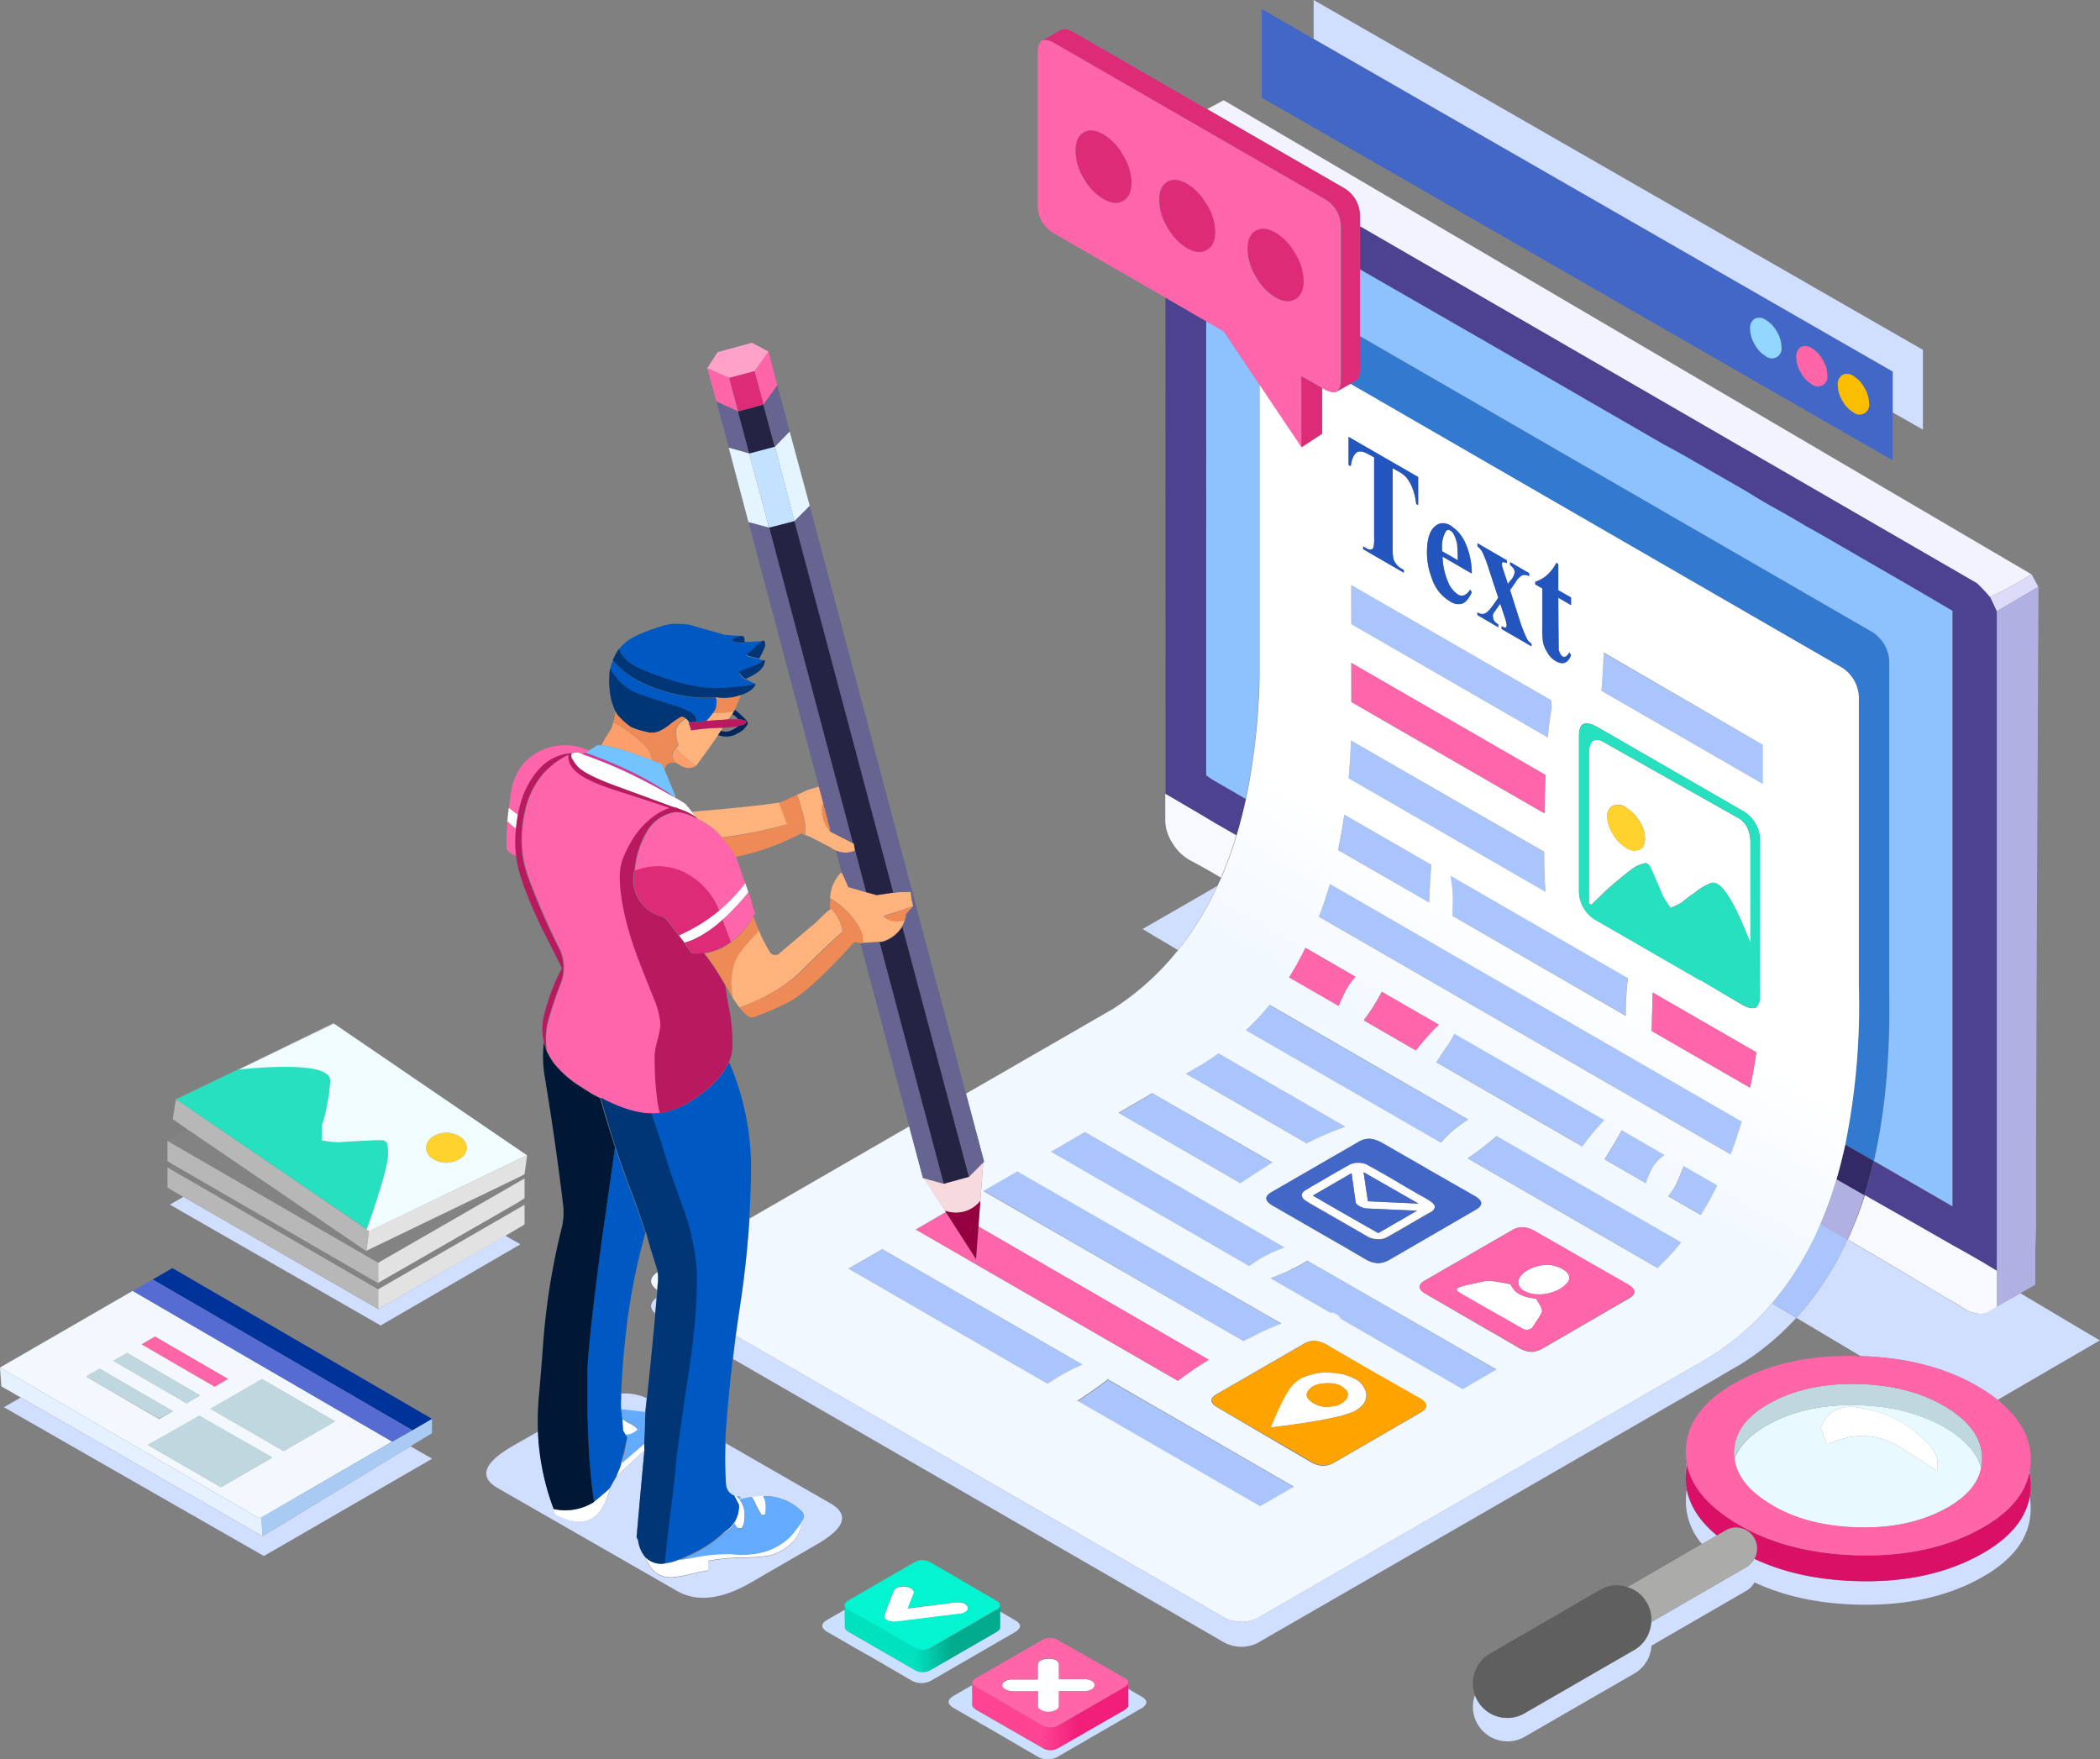 <?xml version="1.0" encoding="UTF-8"?> <svg xmlns="http://www.w3.org/2000/svg" xmlns:xlink="http://www.w3.org/1999/xlink" viewBox="0 0 534.25 447.57"><rect x="0" y="0" width="534.25" height="447.57" fill="#808080" stroke="none"/> <defs> <style>.cls-1{fill:#d0deff;}.cls-1,.cls-10,.cls-11,.cls-12,.cls-13,.cls-14,.cls-15,.cls-16,.cls-17,.cls-18,.cls-19,.cls-2,.cls-20,.cls-21,.cls-22,.cls-23,.cls-24,.cls-25,.cls-26,.cls-27,.cls-28,.cls-29,.cls-3,.cls-30,.cls-31,.cls-32,.cls-33,.cls-34,.cls-35,.cls-36,.cls-37,.cls-38,.cls-39,.cls-4,.cls-40,.cls-41,.cls-42,.cls-43,.cls-44,.cls-45,.cls-46,.cls-47,.cls-48,.cls-49,.cls-5,.cls-50,.cls-51,.cls-52,.cls-53,.cls-54,.cls-55,.cls-56,.cls-57,.cls-58,.cls-59,.cls-6,.cls-60,.cls-61,.cls-62,.cls-7,.cls-8,.cls-9{fill-rule:evenodd;}.cls-2{fill:#317acf;}.cls-3{fill:#8ec2ff;}.cls-4{fill:#4d4290;}.cls-5{fill:#dcdcfa;}.cls-6{fill:#f3f3ff;}.cls-7{fill:#b0b0e2;}.cls-8{fill:#f8f8ff;}.cls-9{fill:#322a67;}.cls-10{fill:#364860;}.cls-11{fill:#aac5fc;}.cls-12{fill:url(#linear-gradient);}.cls-13{fill:#da1066;}.cls-14{fill:#e8faff;}.cls-15{fill:#fff;}.cls-16{fill:#bfd8df;}.cls-17{fill:#ff65a7;}.cls-18{fill:#5f5f5f;}.cls-19{fill:#ababaa;}.cls-20{fill:#ff65ab;}.cls-21{fill:#27e0c0;}.cls-22{fill:#ffd22e;}.cls-23{fill:#838383;}.cls-24{fill:#e3e2e2;}.cls-25{fill:#b7b7b7;}.cls-26{fill:#868082;}.cls-27{fill:#f1fcff;}.cls-28{fill:#4367c7;}.cls-29{fill:#fabd00;}.cls-30{fill:#dd2b78;}.cls-31{fill:#92d7ff;}.cls-32{fill:#2255bd;}.cls-33{fill:#0059c2;}.cls-34{fill:#003675;}.cls-35{fill:#ed8a55;}.cls-36{fill:#feb37c;}.cls-37{fill:#00265b;}.cls-38{fill:#b91a5f;}.cls-39{fill:#fd9f6c;}.cls-40{fill:#001836;}.cls-41{fill:#63abff;}.cls-42{fill:#826448;}.cls-43{fill:#72c3ff;}.cls-44{fill:#d735a1;}.cls-45{fill:url(#linear-gradient-2);}.cls-46{fill:#ffa2c9;}.cls-47{fill:#666591;}.cls-48{fill:#242343;}.cls-49{fill:#e5f5ff;}.cls-50{fill:#c3e2ff;}.cls-51{fill:#f7dade;}.cls-52{fill:#940040;}.cls-53{fill:#ffa300;}.cls-54{fill:url(#linear-gradient-3);}.cls-55{fill:#03f4d0;}.cls-56{fill:#cbdfff;}.cls-57{fill:url(#linear-gradient-4);}.cls-58{fill:#f3f8ff;}.cls-59{fill:#a9cbf3;}.cls-60{fill:#039;}.cls-61{fill:#566cd2;}.cls-62{fill:#e6f1ff;}</style> <linearGradient id="linear-gradient" x1="276.42" y1="384.81" x2="415.2" y2="144.44" gradientUnits="userSpaceOnUse"> <stop offset="0.51" stop-color="#f1f8ff"></stop> <stop offset="0.67" stop-color="#fff"></stop> </linearGradient> <linearGradient id="linear-gradient-2" x1="-433.76" y1="278.13" x2="-397.23" y2="278.13" gradientTransform="translate(-19.18 -261.95) rotate(-75.11)" gradientUnits="userSpaceOnUse"> <stop offset="0" stop-color="#9fced5"></stop> <stop offset="1" stop-color="#bbeef6"></stop> </linearGradient> <linearGradient id="linear-gradient-3" x1="-615.17" y1="-653.9" x2="-575.51" y2="-653.9" gradientTransform="matrix(-1, 0, 0, -1, -359.73, -237)" gradientUnits="userSpaceOnUse"> <stop offset="0.34" stop-color="#00ab8e"></stop> <stop offset="0.57" stop-color="#00e1c0"></stop> </linearGradient> <linearGradient id="linear-gradient-4" x1="-647.43" y1="-673.91" x2="-607.61" y2="-673.91" gradientTransform="matrix(-1, 0, 0, -1, -359.82, -236.88)" gradientUnits="userSpaceOnUse"> <stop offset="0.34" stop-color="#f11f79"></stop> <stop offset="0.57" stop-color="#ff4494"></stop> </linearGradient> </defs> <title>Content</title> <g id="Layer_3" data-name="Layer 3"> <path class="cls-1" d="M481.5,104.92V94.55L334.2,9.92V0l155,89v20.3Zm-295,240.8q.34-3,.72-5.92l123.62,71.35a9.26,9.26,0,0,0,9.5.25l.3-.2L435,345.2a68.4,68.4,0,0,0,15.8-13.62l6.2,3.67a77.23,77.23,0,0,0,13-19.9q6.6,3.85,13.35,7.85,7.4,4.45,15,8.9,1.15.75,2.5,1.55a12.16,12.16,0,0,0,3,.6q1.55,0,4.05-1.85L514,329l20.2,12-26,15.13a41.6,41.6,0,0,0-3.8-2.67q-12.6-7.85-30.8-8.45h-.22L457,335.25a68.28,68.28,0,0,1-14.3,11.9l-.7.4q-2.8,1.6-5.55,3.25l-115.8,66.75-.3.2a9.26,9.26,0,0,1-9.5-.25Zm329.85,35.05a14.86,14.86,0,0,1,.25,3.63q-.35,10.5-13.45,17.45t-31.3,6.35q-14.55-.5-25.5-5.65a5.39,5.39,0,0,1-2,2.1l-24.2,14a8.35,8.35,0,0,1-.3,1.75,8.64,8.64,0,0,1-4,5.3l-27.9,16.1A8.79,8.79,0,0,1,375,432c.07-.26.16-.51.25-.75a8.88,8.88,0,0,0,.65,1.4,8.72,8.72,0,0,0,12,3.2l27.9-16.1a8.64,8.64,0,0,0,4-5.3,9.58,9.58,0,0,0,.3-1.78l24.2-14a5.45,5.45,0,0,0,2-2.1q11,5.17,25.52,5.65,18.15.65,31.3-6.35Q514.73,389.7,516.35,380.78Zm.25-3.3a15.23,15.23,0,0,0-.33-2.92c0-.1,0-.2.05-.3A15.6,15.6,0,0,1,516.6,377.47ZM429.12,379q1.23,6.35,7.65,11.63L433,392.8a16.68,16.68,0,0,1-4.1-11.45A14.66,14.66,0,0,1,429.12,379Zm0-6.62,0,.25a16.2,16.2,0,0,0-.33,2.75c0-.18,0-.37,0-.55A15.61,15.61,0,0,1,429.12,372.35ZM184.6,367.13l26.6,15.28q7.5,4.3-3.6,10.6l-16.75,9.7q-11.15,6.35-18.65,2l-45.5-26.1q-7.45-4.25,3.65-10.7l6.53-3.73a62.93,62.93,0,0,0,4,19.67,1.75,1.75,0,0,0,1,1.7q10.55,5.1,13.35-7.1l1.6-2.85,7.1-6.6q-1,11-2,22.15a3,3,0,0,1,.4.8,8.25,8.25,0,0,0,1.85,4.25q2.05,5.6,7.15,5.1a36,36,0,0,0,4.7-.85,37.55,37.55,0,0,1,4.15-.85v-2.45a47.08,47.08,0,0,1,7.7-.8,55.37,55.37,0,0,0,7.6-.5,11.89,11.89,0,0,0,5.85-3.2,7.31,7.31,0,0,0,2.45-5.35,1.36,1.36,0,0,1,.35-.6,1.69,1.69,0,0,0-.05-2.1,13.32,13.32,0,0,0-9.95-4,18.63,18.63,0,0,0-3,.25,25.39,25.39,0,0,0-3,.65l.2-.75-.95-.1-.55,0a3.34,3.34,0,0,1-2.1-2.9A99,99,0,0,1,184.6,367.13Zm-26.35,5-.5,1.1,1-3.6ZM309.67,225.4a78.57,78.57,0,0,1-10,16.3l-9-5.35Zm-263,79.07L96.2,333v.1h.1V333l32.25-18.65,3.85,2.2L96.85,337.2,43.2,306.45ZM5.27,355.53,66.8,390.8l37.62-22.87,5.52,3.17-42.8,24.75L1,358Zm161.4-21.43q-2.21-2,.35-3.95Q166.85,332.12,166.67,334.1ZM158,354.53a13.41,13.41,0,0,1,6.5,1.15q-.2,1.84-.4,3.67l-6.05-.7.2,2.25a21,21,0,0,1-.3-5Q158,355.21,158,354.53Zm29.85,29.72a8.91,8.91,0,0,0,.1-1.35,8.17,8.17,0,0,1,0,.9Zm-4.2,6q.65-.55,1.3-1a7.4,7.4,0,0,0,2.3-2.85l-.25,1a2.23,2.23,0,0,1-.2.3A7.83,7.83,0,0,1,183.7,390.25Z"></path> <path class="cls-2" d="M476.7,295.35l-7.25-4.17a179.27,179.27,0,0,0,3.45-40.52V178a9.27,9.27,0,0,0-4.9-8.55L343.47,97.63l1.38-.77h0q1.05-.65,1.05-3.15V85.5L475.7,160.4a9.27,9.27,0,0,1,4.9,8.55V252.6Q481,276.65,476.7,295.35Z"></path> <path class="cls-3" d="M346,85.5v-17l32.9,18.88q19.1,11.05,44.55,25.7,3.8,2,7.65,4.25l13.3,7.65q3.75,2.3,7.55,4.45t7.35,4.25l3.6,2,25,14.45,8.85,5.2V306.9l-20-11.55q4.3-18.7,3.9-42.75V169a9.27,9.27,0,0,0-4.9-8.55Zm-37.5,112.9-1.65-1.15V81.7l4.5,2.6,9,13.45v74.7a168.85,168.85,0,0,1-3.45,30.83Z"></path> <path class="cls-4" d="M346,68.52v-11l157,90.8a44.67,44.67,0,0,1,3.3,3.5q.95,2,1.7,3.65V323.3l-3.45-2q-3.9-2.25-7.85-4.45-10.1-5.8-19.75-11.25l-2.6-1.5q1.3-4.2,2.4-8.7l20,11.55V155.4l-8.85-5.2-25-14.45-3.6-2q-3.6-2.2-7.35-4.25T444.35,125L431,117.35q-3.85-2.25-7.65-4.25Q398,98.45,378.85,87.4Zm-49.5,7.2,10.35,6V197.35l1.65,1.05,8.45,4.88q-1,4.78-2.37,9.22-3-1.74-5.57-3.15-3.8-2.3-6.5-3.85-4.55-2.7-6-3.5Z"></path> <path class="cls-5" d="M518.55,149.3,508,155.5q-.75-1.65-1.7-3.65a90.05,90.05,0,0,0,10.55-5.75Q517.75,147.75,518.55,149.3Z"></path> <path class="cls-6" d="M346,57.55v-2.4a8.19,8.19,0,0,0-4.35-7.5l-34.52-19.9,4.17-2.25L516.8,146.1a90.05,90.05,0,0,1-10.55,5.75,44.67,44.67,0,0,0-3.3-3.5Z"></path> <path class="cls-7" d="M514,329,508,332.4V155.5l10.6-6.2-.4,82.85L518,288.8v23.35l-.2,5.8v8.9Zm-44-13.6-6.85-3.95A101.46,101.46,0,0,0,467.22,300L474.3,304q-.15.55-.35,1.1A99.78,99.78,0,0,1,470,315.35Z"></path> <path class="cls-8" d="M508,323.3v9.1q-2.5,1.85-4.05,1.85a12.16,12.16,0,0,1-3-.6q-1.35-.8-2.5-1.55-7.65-4.45-15-8.9-6.75-4-13.35-7.85a99.78,99.78,0,0,0,4-10.2q.2-.55.35-1.1l2.6,1.5q9.65,5.45,19.75,11.25,4,2.2,7.85,4.45ZM314.52,212.5a103,103,0,0,1-3.9,10.78L308.45,222q-2.7-1.55-5.4-3a11.56,11.56,0,0,1-4.65-4.35,10.9,10.9,0,0,1-1.95-5.7v-7q1.45.8,6,3.5,2.7,1.55,6.5,3.85Q311.5,210.76,314.52,212.5Z"></path> <path class="cls-9" d="M467.22,300q1.25-4.24,2.23-8.8l7.25,4.17q-1.1,4.5-2.4,8.7Z"></path> <polygon class="cls-10" points="306.8 197.25 308.45 198.4 306.8 197.35 306.8 197.25"></polygon> <path class="cls-11" d="M450.8,331.58a78.3,78.3,0,0,0,12.35-20.17l6.85,3.95a77.23,77.23,0,0,1-13,19.9ZM305.9,270.75Q308,269.44,310,268l32.25,18.63a82.59,82.59,0,0,0-9.83,4.22l-30.67-17.7Zm101.53-95q.4-4.75.55-9.65l40.6,23.45v9.92ZM343.8,148.83l50.78,29.3q.08,1,.17,1.92-.58,3.1-1,7.55l-50-28.85Zm-.1,39.55,49.15,28.38q0,6.38.25,9,.06.61.13,1.2L343.1,198Q343.52,193.3,343.7,188.38ZM342,207.25,364.12,220q-.46,6.47-.53,9.6l-23.12-13.35Q341.38,211.89,342,207.25Zm-19.12,48.4,50.55,29.17q-1,.64-2.08,1.42a25.44,25.44,0,0,0-4.85,4.47L317,262.13A69.26,69.26,0,0,0,322.92,255.65ZM369.52,233q.08-1.67.08-3.53a32.89,32.89,0,0,0-.62-6.7l45.15,26q-.1.55-.17,1.15a74.6,74.6,0,0,0-.3,8.35v.13ZM368,266.4a26.53,26.53,0,0,0,2-3.45l38.17,22a50.6,50.6,0,0,0-3.78,4.33q-1,1.28-1.83,2.35l-37.1-21.4Q366.42,268.71,368,266.4Zm-29.62-41.5,104.75,60.45q-1.25,4.32-2.78,8.33L335.55,233.22Q337.08,229.22,338.33,224.9Zm98.55,76.67a80.16,80.16,0,0,1-4.17,7.5l-8.3-4.78a14.31,14.31,0,0,0,2.25-3.55q.79-1.73,1.68-4.1Zm-28.67-6.65,1.1-1.77q2.29-3.72,3.28-5.6l10.87,6.3a10.09,10.09,0,0,0-3.75,4.6,22.69,22.69,0,0,0-1,2.55Zm19.47,21.17a69.09,69.09,0,0,1-6,6.48l-48.33-27.9q2.33-1.57,5-3.67,1.34-1.07,2.38-2Zm-99.28,7a32,32,0,0,0,4.18-2.35l48.15,27.77-8.6,5L341.2,335.6a3.12,3.12,0,0,0-2.85-1.65l-15.1-8.7Q325.81,324.28,328.4,323Zm-3.3-5a35.24,35.24,0,0,0-7.33,4.08L267.4,293l8.57-5,50.75,29.3Zm-1.4-22.25q-3.59,2.22-8.12,5.22l-31-17.9,8.6-5Zm2.3,41q-3.36,1.32-7.3,3.23l-2.33,1.13L250.2,302.9l8.6-5Zm3.17,41.5-8.58,5-46.5-26.83.15-.1q4.81-3.17,7.6-5.35ZM269.85,349.9Q268,351,266.5,352l-50.65-29.25,8.6-4.95,50.93,29.38A48,48,0,0,0,269.85,349.9Z"></path> <path class="cls-12" d="M469.45,291.17q-1,4.56-2.23,8.8a101.46,101.46,0,0,1-4.08,11.43,78.3,78.3,0,0,1-12.35,20.17A68.4,68.4,0,0,1,435,345.2l-114.35,66-.3.2a9.26,9.26,0,0,1-9.5-.25L187.22,339.8q.55-4.11,1.18-8.2Q190,320.85,190.7,310l40.62-23.45,3.48,13.1.2,0,5.4,8.3.25.38L233,312.8l66.65,38.48q1.4-1.11,3.3-2.43,2.18-1.49,4.55-2.92L248.92,312l.48-6.5.75-9.8.2-.2-4.6-17.27L283.1,256.7a68.9,68.9,0,0,0,16.62-15,78.57,78.57,0,0,0,10-16.3q.49-1.05,1-2.12a103,103,0,0,0,3.9-10.78q1.33-4.45,2.37-9.22a168.85,168.85,0,0,0,3.45-30.83V97.75l10.75,16,5.2-3.4V98.7l.45.25q2.1,1.2,3.2.7a.59.59,0,0,1,.15-.1l3.37-1.92L468,169.5a9.27,9.27,0,0,1,4.9,8.55v72.6A179.27,179.27,0,0,1,469.45,291.17ZM305.9,270.75l-4.17,2.4,30.67,17.7a82.59,82.59,0,0,1,9.83-4.22L310,268Q308,269.44,305.9,270.75ZM389,145.8,384.2,143v.75a3.77,3.77,0,0,1,.9.9,2.37,2.37,0,0,1,.3.85,4,4,0,0,1-1.2,2.3l-.55.75-1.5-4.55,0-.65a.61.61,0,0,1,.1-.35l.8.1.35.2v-.75l-7.5-4.35V139a5.51,5.51,0,0,1,1.25,1.45,33.37,33.37,0,0,1,1.7,4.5l2.35,7.15-1.1,1.6q-1.55,2.2-2.4,2.45a2,2,0,0,1-1.8-.35v.7l5.3,3.1v-.7l-.85-.65-.4-.65-.15-.9.1-.55,1.8-2.55,1.2,3.65a8.36,8.36,0,0,1,.45,1.95l-.2.5q-.2.1-1.1-.35v.7l7.6,4.4v-.7a2.91,2.91,0,0,1-1.1-1.1,37.2,37.2,0,0,1-2-5.1l-2.35-7.4,1.45-2.1a4.47,4.47,0,0,1,1.7-1.7,2.42,2.42,0,0,1,1.7.25Zm3.35,3.9v9.85a26.25,26.25,0,0,0,.15,3.7,7.45,7.45,0,0,0,1.15,2.8,5.47,5.47,0,0,0,2.15,2.2q2.65,1.55,3.85-1.5l-.45-.7q-.85,1.5-1.8,1l-.5-.6-.4-1-.1-13.35,3.25,1.85V152l-3.25-1.85v-6.65l-.5-.3a10.12,10.12,0,0,1-2.25,3,7.94,7.94,0,0,1-3.1,1.8v.7Zm15,26,41.15,23.72V189.5L408,166Q407.82,171,407.42,175.7Zm-46.58-54.35-17.7-10.2v7.15l.55.3q.35-2.7,1.6-3.55.9-.6,2.9.5l1.45.8V136.8a10.83,10.83,0,0,1-.15,2.4q-.25.55-.6.6a2.25,2.25,0,0,1-1.4-.4l-.65-.4v.7l10.35,6V145l-.7-.4a4.5,4.5,0,0,1-1.3-1.2,4.25,4.25,0,0,1-.65-1.2,15.73,15.73,0,0,1-.2-2.65V119.1l1.5.85a7.91,7.91,0,0,1,2,1.5,11.37,11.37,0,0,1,1.5,2.6,16.45,16.45,0,0,1,1,4.15l.5.3Zm-17,47.3v7.55q0,1.19,0,2.38L392.9,206.9q.09-5.29.28-9.75Zm0-19.82v9.92l50,28.85q.4-4.45,1-7.55-.09-.93-.17-1.92ZM370.65,138a39,39,0,0,1,.25,4.5l-4-2.3v-.7a7.53,7.53,0,0,1,.9-4.25A.78.78,0,0,1,369,135a2.19,2.19,0,0,1,.8.85A8.39,8.39,0,0,1,370.65,138Zm-1.4-4.2q-2.5-1.45-4.3.2T363,140.3a18.3,18.3,0,0,0,1.3,7,10.4,10.4,0,0,0,4.55,5.7,3.74,3.74,0,0,0,3.1.6q1.35-.5,2.45-2.9L374,150a3.35,3.35,0,0,1-1.55,1.45,1.71,1.71,0,0,1-1.6-.25,6.71,6.71,0,0,1-2.4-3,17.46,17.46,0,0,1-1.45-6.6l7.45,4.3a18.81,18.81,0,0,0-1.6-7.7A9.84,9.84,0,0,0,369.25,133.85ZM343.7,188.38q-.18,4.92-.6,9.6l50.12,28.93q-.06-.59-.12-1.2-.22-2.57-.25-9ZM342,207.25q-.67,4.64-1.58,9L363.6,229.6q.06-3.13.53-9.6ZM328,248.63l12.57,7.25q.5-1.31,1.28-2.87a17.39,17.39,0,0,1,3-4.53l-12.72-7.35A81.8,81.8,0,0,1,328,248.63Zm-5,7a69.26,69.26,0,0,1-6,6.47l49.58,28.6a25.44,25.44,0,0,1,4.85-4.47q1.06-.79,2.08-1.42ZM369.52,233l44.12,25.45v-.12A74.6,74.6,0,0,1,414,250q.07-.6.17-1.15L369,222.8a32.89,32.89,0,0,1,.63,6.7Q369.6,231.36,369.52,233ZM362.7,264.2a47.25,47.25,0,0,1,3.32-3.53l-14.5-8.35a44.74,44.74,0,0,1-2.87,4.83q-.9,1.34-1.7,2.42l13.25,7.65Q361.22,265.91,362.7,264.2Zm5.25,2.2q-1.53,2.31-2.53,3.85l37.1,21.4q.8-1.07,1.83-2.35a50.6,50.6,0,0,1,3.78-4.33L370,263A26.53,26.53,0,0,1,368,266.4Zm-29.62-41.5q-1.25,4.31-2.78,8.32L440.3,293.67q1.52-4,2.78-8.33ZM447.75,214a8.68,8.68,0,0,0-4.7-7.9l-18.9-10.9v0L406.5,185q-2.35-1.3-3.6-.85t-1.2,3.2v39.1a8.65,8.65,0,0,0,4.8,7.9l26,15v-.1L443,255.5q2.25,1.3,3.4.9c.27,0,.43-.08.5-.25a4,4,0,0,0,.8-2.9ZM420.4,254.5q-.13,4.59-.17,7.78l25,14.42q.92-4.36,1.6-9l-26.35-15.2Q420.43,253.44,420.4,254.5Zm16.48,47.08-8.55-4.92q-.89,2.37-1.68,4.1a14.31,14.31,0,0,1-2.25,3.55l8.3,4.78A80.16,80.16,0,0,0,436.87,301.58Zm-28.67-6.65L418.7,301a22.69,22.69,0,0,1,1-2.55,10.09,10.09,0,0,1,3.75-4.6l-10.87-6.3q-1,1.88-3.28,5.6ZM402,319.8l0,0-11.5-6.6a7.59,7.59,0,0,0-3-1,5.2,5.2,0,0,0-3,.85l-22,12.7q-2.85,1.65.25,3.45L379.65,339h.05l6.85,4a6.56,6.56,0,0,0,2.8.9,1.28,1.28,0,0,0,.6,0,6,6,0,0,0,2.45-.8l22-12.75q2.9-1.65-.15-3.45Zm25.72-3.7-47-27.1q-1,.93-2.37,2-2.62,2.1-5,3.67l48.33,27.9A69.09,69.09,0,0,0,427.67,316.1ZM363,297.3l0,0-11.5-6.6a7.59,7.59,0,0,0-3-1,5.2,5.2,0,0,0-3,.85l-22,12.7q-2.85,1.65.25,3.45l16.85,9.75h.05l6.85,4a6.56,6.56,0,0,0,2.8.9,1.28,1.28,0,0,0,.6,0,6,6,0,0,0,2.45-.8l22-12.75q2.9-1.65-.15-3.45Zm-39.25-1.55L293.15,278.1l-8.6,5,31,17.9Q320.11,298,323.7,295.75ZM325.1,318l1.62-.67L276,288l-8.57,5,50.37,29.08A35.24,35.24,0,0,1,325.1,318Zm3.3,5q-2.59,1.23-5.15,2.2l15.1,8.7a3.12,3.12,0,0,1,2.85,1.65l30.92,17.85,8.6-5L332.58,320.7A32,32,0,0,1,328.4,323Zm9.15,19.1a7.59,7.59,0,0,0-3-1,5.2,5.2,0,0,0-3,.85l-22,12.7q-2.85,1.65.25,3.45L326.7,368h0l6.85,4a6.57,6.57,0,0,0,2.8.9,1.28,1.28,0,0,0,.6,0,6,6,0,0,0,2.45-.8l22-12.75q2.9-1.65-.15-3.45l-12.3-7,0,0ZM326,336.72,258.8,298l-8.6,5,66.18,38.17L318.7,340Q322.64,338,326,336.72Zm3.17,41.5L281.85,350.9q-2.78,2.18-7.6,5.35l-.15.1,46.5,26.83ZM269.85,349.9a48,48,0,0,1,5.53-2.75l-50.93-29.37-8.6,4.95L266.5,352Q268,351,269.85,349.9ZM167.2,328.17q-3.12-2.29.05-4.52a11.82,11.82,0,0,1,0,3.25Q167.25,327.53,167.2,328.17Z"></path> <path class="cls-13" d="M516.6,377.47v.38q0,.28,0,.55a16.36,16.36,0,0,1-.25,2.38q-1.62,8.93-13.2,15.07-13.15,7-31.3,6.35-14.55-.48-25.52-5.65a6,6,0,0,0,.47-1.2,5.28,5.28,0,0,0-3.8-6.55,5,5,0,0,0-4,.55l-2.18,1.25q-6.42-5.28-7.65-11.62a16.43,16.43,0,0,1-.28-3.62,16.2,16.2,0,0,1,.33-2.75q1.66,8.15,11.92,14.55,12.6,7.9,30.75,8.5t31.3-6.35q11.38-6,13.12-14.75A15.23,15.23,0,0,1,516.6,377.47Z"></path> <path class="cls-14" d="M476.33,358.83q-1.24-.33-2.53-.58-4.29-.88-7,.53a7.74,7.74,0,0,0-3.6,4.57l1.45,3.75a2.14,2.14,0,0,0,1.3-.1q9.2-3.85,17.3,1.1,5.2,3.2,9.5,6.1a6.78,6.78,0,0,0-1.75-6.4A29.68,29.68,0,0,0,476.33,358.83Zm27.7,14.5q-.09.47-.22,1-1.62,5.65-9.2,9.67-9.45,5-22.55,4.6T450,382.4q-6.78-4.23-8.35-9.53a11.84,11.84,0,0,1-.37-1.83q2-5.15,9.08-8.9,9.55-5.1,22.8-4.65t22.5,6.2Q502.47,368,504,373.33Z"></path> <path class="cls-15" d="M129.5,205.5q1.27,1,2.3,1.75a36,36,0,0,0-.5,3.63q-1-.75-2-1.62a1.67,1.67,0,0,1-.25-.2l.2-1.9.17-1.48Zm46.5,1,1.1,1.38a10.45,10.45,0,0,0-1.25-.8l-.92-.47-.23-.12q-1.1-.45-1.8-.7l-.75-.3-.7-.15-14.3-5.25q-1.3-.47-2.45-.92-6.52-2.57-8-4.52a11.62,11.62,0,0,1-1.05-1.55,1.25,1.25,0,0,1-.25-.95.9.9,0,0,1,.15-.55l1.4-.25q.5.15,1,.35l0,0q2.89,1,5.85,2.2,2.52,1,5.08,2.22a151.54,151.54,0,0,1,13.52,7.17q.95.55,1.95,1.2a4,4,0,0,1,.55.7.16.16,0,0,0,.15.1Zm300.33,152.3a29.68,29.68,0,0,1,14.67,9,6.78,6.78,0,0,1,1.75,6.4q-4.3-2.9-9.5-6.1-8.1-4.95-17.3-1.1a2.14,2.14,0,0,1-1.3.1l-1.45-3.75a7.74,7.74,0,0,1,3.6-4.57q2.71-1.41,7-.53Q475.09,358.49,476.33,358.83ZM189.6,224.65l.6,1.8a2.21,2.21,0,0,1,.2.55l-.58.72a50.06,50.06,0,0,1-3.42,3.78,30.05,30.05,0,0,1-2.6,2.5,28.07,28.07,0,0,1-7.52,5.08,14,14,0,0,1-2.12.72q-.7-.95-1.4-1.85.8-.36,1.57-.75l.4-.2a42.48,42.48,0,0,0,8.23-5.35q1.5-1.3,2.9-2.7a40.2,40.2,0,0,0,3.1-3.48Q189.28,225.07,189.6,224.65Zm245.6,0a15.74,15.74,0,0,0-4,2.4,35,35,0,0,0-3.5,2.65L425,231q-1.3-1.9-2-3.1-2.75-6.6-3.25-7.45a1.45,1.45,0,0,0-1.3-.9l-2,.7q-1.85,1-7.9,6.3-2.1,2.1-3.7,3.6l-.65-.4V191.2q.3-3.9,3.25-2.7l34.75,19.6q2.9,1.65,3.1,5.9v25.85q-.7-1.7-1.5-3.6Q438.4,223.3,435.2,224.7Zm-21.55-19.25a3.5,3.5,0,0,0-3.3-.45,2.8,2.8,0,0,0-1.45,2.8,8.36,8.36,0,0,0,1.45,4.45,9.43,9.43,0,0,0,3.3,3.45,3.65,3.65,0,0,0,3.4.5q1.45-.65,1.45-2.9a8.29,8.29,0,0,0-1.45-4.4A9.63,9.63,0,0,0,413.65,205.45ZM44.82,279.7l-.07,0L84.9,260.3l49.2,33.55h0l-49.12-33.5L60.7,272Zm96,104.15a13.75,13.75,0,0,0,10.3-1.8,1.94,1.94,0,0,0,.35-.25l2.6-2.2c.07,0,.1-.07.1-.1a5.88,5.88,0,0,0,1-1q-2.8,12.2-13.35,7.1A1.75,1.75,0,0,1,140.85,383.85Zm257.85-60.1a2,2,0,0,1,.55,1.4,2,2,0,0,1-.6,1.35,7.65,7.65,0,0,1-3,2,9.81,9.81,0,0,1-4.35.8,7,7,0,0,1-3.35-.8,2.71,2.71,0,0,1-1.6-1.85q-.3-1.55,1.55-3a10.12,10.12,0,0,1,4.4-1.75,8,8,0,0,1,3.75.3A7.08,7.08,0,0,1,398.7,323.75ZM388.5,330l2.3.45q.65,1,1,1.65a3,3,0,0,1,.5,1.65,12.2,12.2,0,0,1-1.1,1.9q-.45.65-1.3,2a1.56,1.56,0,0,1-1,.6,1.88,1.88,0,0,1-1.45-.15l-7.8-4.45q-5.65-3.2-7.7-4.4a10.08,10.08,0,0,1-1.15-.75q-.45-.5.15-.9a19,19,0,0,1,2.35-.7l2.4-.5,2-.45a5.56,5.56,0,0,1,2.1,0q.95.1,2.25.35t2.2.4a8.55,8.55,0,0,0,.9,1.4,3.93,3.93,0,0,0,1.35,1.1A7.87,7.87,0,0,0,388.5,330Zm-28-22L348,307.45a4.6,4.6,0,0,1-2.15-.6q-1-.55-1-1.25l-1-7.15-9.85,5.7q8.2,4.8,16.65,9.55ZM348,305.6l12.9.6-14-8Zm.1-9.15q2.45,1.35,7.2,4t7.1,4.1l1.25.75a3.88,3.88,0,0,1,1,.85,1,1,0,0,1,.25,1.25,2,2,0,0,1-1.1,1q-1.85,1.05-5.45,3.15-3.25,1.9-5.5,3.15a4.28,4.28,0,0,1-2.4.5,5.1,5.1,0,0,1-2.4-.6l-7.3-4.2-7.3-4.2q-1.2-.7-1.55-1a1.58,1.58,0,0,1-.7-1.25q0-.6.75-1.2a16,16,0,0,0,1.65-1q1.4-.75,4.85-2.8,3.05-1.8,4.85-2.75a4.54,4.54,0,0,1,2.45-.5A4.79,4.79,0,0,1,348,296.45ZM332.55,350a14.41,14.41,0,0,1,6.3-.75,12.92,12.92,0,0,1,5.85,1.55,5.29,5.29,0,0,1,2.8,3.4,3.74,3.74,0,0,1-1.3,3.65,7.4,7.4,0,0,1-3,1.7,26.79,26.79,0,0,1-4,1.1q-5.9,1.3-16,2.5,1.1-2.85,2-4.6a33,33,0,0,1,2.4-4.6,9.39,9.39,0,0,1,1.85-2.25A8.28,8.28,0,0,1,332.55,350Zm6,7.8a5.06,5.06,0,0,0,3.9-1.8,1.83,1.83,0,0,0-.5-2.8q-1.5-1.45-4.7-1.3t-4.3,1.75q-1.35,1.55.75,3A6.19,6.19,0,0,0,338.55,357.8Zm-180.3,14.35,5.6-4.85.05,1.7-7.1,6.6,1-2.35Zm10.95,25.6a12.29,12.29,0,0,0,3.4-.9l6.25-1.1a41,41,0,0,1,7.25-.45q9.1,1,14.55-4.1a12.93,12.93,0,0,0,1.7-2,14,14,0,0,0,1.45-2,7.31,7.31,0,0,1-2.45,5.35,11.89,11.89,0,0,1-5.85,3.2,55.37,55.37,0,0,1-7.6.5,47.08,47.08,0,0,0-7.7.8v2.45a37.55,37.55,0,0,0-4.15.85,36,36,0,0,1-4.7.85q-5.1.5-7.15-5.1A5.41,5.41,0,0,0,169.2,397.75ZM159.1,365l-.6-1-.2-3q.45.3,1.55,1a6.84,6.84,0,0,1,2.45,1.7,4.26,4.26,0,0,1-2.9,1.4Zm28.3,15.6a6.34,6.34,0,0,1,2,4.25,12,12,0,0,1-.2,2.85,5.38,5.38,0,0,1-.5,1h-1.1q-.3-.45-.75-1.05a2.23,2.23,0,0,0,.2-.3l.25-1a5.83,5.83,0,0,0,.6-2.1l.15-.45a8.17,8.17,0,0,0,0-.9l-1.15-2.35Zm3.8.2a18.63,18.63,0,0,1,3-.25,5.38,5.38,0,0,1,.65,2.5q0,2.15-.3,2.25a3.5,3.5,0,0,1-.75.1,22.06,22.06,0,0,1-1.85-3.5A6.2,6.2,0,0,0,191.2,380.8Zm77.4,41.55a1.32,1.32,0,0,1,.8,1.15v3.7h6.4a3.49,3.49,0,0,1,1.9.4,1.18,1.18,0,0,1,0,2.2,3.82,3.82,0,0,1-1.9.45h-6.4V434a1.29,1.29,0,0,1-.8,1.1,3.82,3.82,0,0,1-1.9.45,3.54,3.54,0,0,1-1.85-.45q-.8-.45-.8-1v-3.75l-6.4,0a4.22,4.22,0,0,1-1.9-.5q-.8-.45-.8-1a1.32,1.32,0,0,1,.8-1.15,3.48,3.48,0,0,1,1.9-.4H264v-3.7a1.32,1.32,0,0,1,.8-1.15,3.24,3.24,0,0,1,1.85-.4A3.48,3.48,0,0,1,268.6,422.35Zm-25.5-14.7a4.88,4.88,0,0,1,2,.2,1.87,1.87,0,0,1,1.1,1,.89.89,0,0,1-.35,1.1,2.75,2.75,0,0,1-1.65.65l-16.15,2a4.8,4.8,0,0,1-1.7-.1,2.9,2.9,0,0,1-1.2-.65,1,1,0,0,1-.15-1l2.3-6a2.11,2.11,0,0,1,1.2-1,3.49,3.49,0,0,1,1.95-.15,2.76,2.76,0,0,1,1.65.65,1,1,0,0,1,.35,1.1l-1.5,3.75Z"></path> <path class="cls-16" d="M504,373.33q-1.56-5.37-8.42-9.62-9.2-5.75-22.5-6.2t-22.8,4.65q-7.06,3.75-9.08,8.9a12.54,12.54,0,0,1-.08-1.85q.25-7.55,9.7-12.55t22.5-4.55q13.1.45,22.15,6.1t8.75,13.25A10.79,10.79,0,0,1,504,373.33ZM85.25,361.6l-13.1,7.55L53.55,358.4l13.1-7.55Zm-53-17.4L50.9,355l-3.45,2L28.85,346.2ZM50.7,360,69.3,370.8l-13.1,7.55L37.6,367.6Zm-10.2.9L21.9,350.2l3.45-2L43.95,359Z"></path> <path class="cls-17" d="M429.17,372.6l0-.25a15.89,15.89,0,0,1-.28-3.55q.35-10.5,13.5-17.5t31-6.3h.22q18.2.6,30.8,8.45a41.6,41.6,0,0,1,3.8,2.67q8.73,7,8.4,15.72a14.87,14.87,0,0,1-.27,2.4c0,.1,0,.2-.05.3q-1.75,8.72-13.12,14.75-13.15,7-31.3,6.35t-30.75-8.5Q430.83,380.75,429.17,372.6ZM187.75,104.65l-5.5-2.5-2.3-8.5,5.55,2.45Zm4.2-10.25,3.55-4.95L197.75,98l-3.5,4.9ZM441.22,371a11.84,11.84,0,0,0,.37,1.83q1.57,5.29,8.35,9.53,9,5.65,22.1,6.15T494.6,384q7.57-4,9.2-9.67.13-.48.22-1a10.79,10.79,0,0,0,.23-1.87q.3-7.6-8.75-13.25t-22.15-6.1q-13.1-.45-22.5,4.55t-9.7,12.55A12.54,12.54,0,0,0,441.22,371ZM460.9,88.55a7.73,7.73,0,0,1,2.8,3,7.83,7.83,0,0,1,1.2,4,2.46,2.46,0,0,1-4,2.3,7.66,7.66,0,0,1-2.8-3,7.81,7.81,0,0,1-1.15-3.9,2.79,2.79,0,0,1,1.15-2.6A2.74,2.74,0,0,1,460.9,88.55ZM39.45,340,58,350.85l-3.45,2L36,342Zm229.15,82.3a3.48,3.48,0,0,0-1.9-.4,3.24,3.24,0,0,0-1.85.4,1.32,1.32,0,0,0-.8,1.15v3.7h-6.4a3.48,3.48,0,0,0-1.9.4,1.32,1.32,0,0,0-.8,1.15q0,.6.8,1a4.22,4.22,0,0,0,1.9.5l6.4,0V434q0,.6.8,1a3.54,3.54,0,0,0,1.85.45,3.82,3.82,0,0,0,1.9-.45,1.29,1.29,0,0,0,.8-1.1v-3.7h6.4a3.82,3.82,0,0,0,1.9-.45,1.18,1.18,0,0,0,0-2.2,3.49,3.49,0,0,0-1.9-.4h-6.4v-3.7A1.32,1.32,0,0,0,268.6,422.35Zm18.4,6a1.86,1.86,0,0,1-.78.85l-.33.2-16.55,9.55a4.15,4.15,0,0,1-4.3,0l-8.55-5v0l-1.55-.9H255l-6.55-3.75a2.9,2.9,0,0,1-.87-.7,1.06,1.06,0,0,1-.23-.55q.05-.6,1.15-1.2L265,417.3a3.93,3.93,0,0,1,4.25,0L274,420v0l7.1,4,0,0,4.85,2.8q1,.5,1.05,1A1.11,1.11,0,0,1,287,428.3Z"></path> <path class="cls-18" d="M414,403.78a8.05,8.05,0,0,1,4.55,3.35,5.83,5.83,0,0,1,.38.58,8.34,8.34,0,0,1,1.15,4.92,9.58,9.58,0,0,1-.3,1.78,8.64,8.64,0,0,1-4,5.3l-27.9,16.1a8.72,8.72,0,0,1-12-3.2,8.88,8.88,0,0,1-.65-1.4A8.5,8.5,0,0,1,375,426a8.66,8.66,0,0,1,4.1-5.35L407,404.5a8.15,8.15,0,0,1,6.65-.85Z"></path> <path class="cls-19" d="M446.33,396.55a5.45,5.45,0,0,1-2,2.1l-24.2,14A8.34,8.34,0,0,0,419,407.7a5.83,5.83,0,0,0-.37-.58,8.05,8.05,0,0,0-4.55-3.35,4,4,0,0,1,.43-.28L433,392.8l3.82-2.2,2.18-1.25a5,5,0,0,1,4-.55,5.28,5.28,0,0,1,3.8,6.55A6,6,0,0,1,446.33,396.55Z"></path> <path class="cls-20" d="M131.3,210.88q-.12,1.33-.15,2.67a27.2,27.2,0,0,0,.2,4.25q-.42-.17-.75-.35a6.8,6.8,0,0,1-1.7-1.3q-.1-2,0-4.15.1-1.5.2-3a1.67,1.67,0,0,0,.25.2Q130.33,210.13,131.3,210.88Zm.5-3.62q-1-.71-2.3-1.75.21-1.86.5-3.75a13.78,13.78,0,0,1,3.65-8,14,14,0,0,1,7.85-4,14.6,14.6,0,0,1,8.4,1.2l-.85.55a5.26,5.26,0,0,0-1,.2h-.15q-.5-.2-1-.35l-1.4.25a12.1,12.1,0,0,0-8.6,4.4,21.23,21.23,0,0,0-4.25,7.8Q132.14,205.5,131.8,207.25Zm199.3-93.5-10.75-16-9-13.45-4.5-2.6-10.35-6L268.35,59.5A8.19,8.19,0,0,1,264,52V13.45q0-2.5,1.1-3.15h.05l0,0q1.06-.56,3.17.68l68.4,39.5a8.28,8.28,0,0,1,3.65,3.9,8.92,8.92,0,0,1,.7,3.6V96.5q0,2.4-1,3a.59.59,0,0,0-.15.1q-1.1.5-3.2-.7l-.45-.25-5.2-3Zm-24.3-62a13.58,13.58,0,0,0-4.85-5q-2.9-1.7-5-.5a3.61,3.61,0,0,0-.5.35q-1.55,1.29-1.55,4.25a12.73,12.73,0,0,0,1.55,6q.23.47.5.92a13.77,13.77,0,0,0,5,5.3q2.84,1.64,4.85.58l.15-.08q2.1-1.2,2.15-4.6A13.57,13.57,0,0,0,307,52Zm12.65,7q-2.05,1.2-2.05,4.6a13.39,13.39,0,0,0,2.05,7,13.77,13.77,0,0,0,5,5.3q2.95,1.7,5,.5t2.15-4.6a13.57,13.57,0,0,0-2.15-7,13.77,13.77,0,0,0-5-5.3Q321.55,57.5,319.45,58.7ZM280.7,34.2q-2.9-1.7-5-.5t-2.05,4.6a13.39,13.39,0,0,0,2.05,7,13.77,13.77,0,0,0,5,5.3q2.95,1.7,5,.5t2.15-4.6a13.57,13.57,0,0,0-2.15-7A13.77,13.77,0,0,0,280.7,34.2ZM190.4,227a22.25,22.25,0,0,1,1.1,3.55,8.81,8.81,0,0,0,.65,1.7l-.5.85-.5.8a21.45,21.45,0,0,1-5.2,5.75q-1.1-2.8-2.15-5.65a30.05,30.05,0,0,0,2.6-2.5,50.06,50.06,0,0,0,3.42-3.78Zm-.8-2.35q-.31.42-.65.82a40.2,40.2,0,0,1-3.1,3.48q-1.4,1.4-2.9,2.7a19.61,19.61,0,0,0-1.23-2.53,18.3,18.3,0,0,0-5.67-6,15.22,15.22,0,0,0-13.15-2q-.7.2-1.4.45a10.23,10.23,0,0,0,.2-1.35,22.87,22.87,0,0,1,3-8.65,10.06,10.06,0,0,1,6.75-4.85q1.85-.35,5,1.1l1,.53a34.89,34.89,0,0,1,3.5,2.07,19,19,0,0,1,2.73,2.68l.92,1.07a15.62,15.62,0,0,1,2.67,3.85l.08.25q.45,1.35,2.25,6.35A.15.15,0,0,0,189.6,224.65ZM168,283.2a13.74,13.74,0,0,1-2.35.15q-5.12-.07-11.9-3.5l-1-.52q-1.06-.53-2.07-1.08-2.25-1.4-4.15-2.65a27.43,27.43,0,0,1-5.4-4.95,19.84,19.84,0,0,1-2-3.3,19.2,19.2,0,0,1,.05-5.67,19.57,19.57,0,0,1,.45-2.22q1.3-4.6,3-9a10.91,10.91,0,0,0-.3-9.35q-2.2-4.35-4.15-8.85t-3.65-9.1a27.64,27.64,0,0,1-1.3-4.83,25.56,25.56,0,0,1-.35-3.12q-.08-1.64,0-3.28a32.92,32.92,0,0,1,.4-3.7q.26-1.5.65-3a21.87,21.87,0,0,1,4.25-8.3,20.76,20.76,0,0,1,6.6-5v.55a4.77,4.77,0,0,0,.15,1.15q.55,2.25,3.6,4a34.22,34.22,0,0,0,5.77,2.58q2.15.79,4.87,1.63,2.9.9,11.3,3.7l-.45.2a18,18,0,0,0-2.3,1.1,21.33,21.33,0,0,0-7.1,7.55,25.7,25.7,0,0,0-1.45,2.85,13,13,0,0,0-1.3,5.1q0,.85,0,1.8.45,9.1,5.2,21.2,1.3,3.35,3.55,8.95a20.73,20.73,0,0,1,1.6,6.45,23.66,23.66,0,0,1-.7,3.65,21.25,21.25,0,0,0-.75,3.55,3,3,0,0,0-.05.45q0,4.88.35,8.67.13,1.38.3,2.63A22.54,22.54,0,0,0,168,283.2ZM343.8,168.65l49.38,28.5q-.19,4.46-.28,9.75l-49.07-28.33q0-1.18,0-2.37Zm-15.85,80a81.8,81.8,0,0,0,4.17-7.5l12.72,7.35a17.39,17.39,0,0,0-3,4.53q-.77,1.57-1.28,2.88ZM362.7,264.2q-1.48,1.71-2.5,3L347,259.58q.8-1.08,1.7-2.42a44.74,44.74,0,0,0,2.87-4.83l14.5,8.35A47.25,47.25,0,0,0,362.7,264.2Zm57.7-9.7q0-1.06.05-2l26.35,15.2q-.68,4.64-1.6,9l-25-14.42Q420.27,259.09,420.4,254.5Zm-21.7,69.25a7.08,7.08,0,0,0-2.7-1.6,8,8,0,0,0-3.75-.3,10.12,10.12,0,0,0-4.4,1.75q-1.85,1.45-1.55,3a2.71,2.71,0,0,0,1.6,1.85,7,7,0,0,0,3.35.8,9.81,9.81,0,0,0,4.35-.8,7.65,7.65,0,0,0,3-2,2,2,0,0,0,.6-1.35A2,2,0,0,0,398.7,323.75Zm3.25-4,12.3,7q3,1.8.15,3.45L392.4,343a6,6,0,0,1-2.45.8,1.28,1.28,0,0,1-.6,0,6.56,6.56,0,0,1-2.8-.9l-6.85-4h-.05L362.8,329.2q-3.1-1.8-.25-3.45l22-12.7a5.2,5.2,0,0,1,3-.85,7.59,7.59,0,0,1,3,1l11.5,6.6ZM388.5,330a7.87,7.87,0,0,1-2-.85,3.93,3.93,0,0,1-1.35-1.1,8.55,8.55,0,0,1-.9-1.4q-.75-.1-2.2-.4t-2.25-.35a5.56,5.56,0,0,0-2.1,0l-2,.45-2.4.5a19,19,0,0,0-2.35.7q-.6.4-.15.9a10.08,10.08,0,0,0,1.15.75q2.05,1.2,7.7,4.4l7.8,4.45a1.88,1.88,0,0,0,1.45.15,1.56,1.56,0,0,0,1-.6q.85-1.3,1.3-2a12.2,12.2,0,0,0,1.1-1.9,3,3,0,0,0-.5-1.65q-.35-.6-1-1.65ZM240.65,308.42l7.65,11.92.63-8.3,58.63,33.88q-2.37,1.43-4.55,2.92-1.9,1.31-3.3,2.43L233,312.8Z"></path> <path class="cls-21" d="M435.2,224.7q3.2-1.4,8.65,11.55.8,1.9,1.5,3.6V214q-.2-4.25-3.1-5.9L407.5,188.5q-3-1.2-3.25,2.7v38.6l.65.4q1.6-1.5,3.7-3.6,6-5.3,7.9-6.3l2-.7a1.45,1.45,0,0,1,1.3.9q.5.85,3.25,7.45.7,1.2,2,3.1l2.65-1.3a35,35,0,0,1,3.5-2.65A15.74,15.74,0,0,1,435.2,224.7ZM447.75,214v39.2a4,4,0,0,1-.8,2.9c-.07.17-.23.25-.5.25q-1.15.4-3.4-.9l-10.55-6.15v.1l-26-15a8.65,8.65,0,0,1-4.8-7.9V187.4q0-2.65,1.2-3.2t3.6.85l17.65,10.15v0l18.9,10.9A8.68,8.68,0,0,1,447.75,214Zm-354.5,98.7L45.57,280.22l-.2-.12-.58-.4h0L60.7,272q2.35-.25,5.05-.45Q84,270.45,84,274.85a39.7,39.7,0,0,1-.8,6.1,33.06,33.06,0,0,1-1.3,5.45v3.7a24.51,24.51,0,0,0,4.4.5q9.15-.6,10.75-.5a1.5,1.5,0,0,1,1.45.85,12,12,0,0,1,.2,2.85q0,2.65-3.2,12.5Q94.25,310.15,93.25,312.75Z"></path> <path class="cls-22" d="M413.65,205.45a9.63,9.63,0,0,1,3.4,3.45,8.29,8.29,0,0,1,1.45,4.4q0,2.25-1.45,2.9a3.65,3.65,0,0,1-3.4-.5,9.43,9.43,0,0,1-3.3-3.45,8.36,8.36,0,0,1-1.45-4.45,2.8,2.8,0,0,1,1.45-2.8A3.5,3.5,0,0,1,413.65,205.45ZM109.9,289.3a6.37,6.37,0,0,1,7.3,0,3.34,3.34,0,0,1,1.55,2.5v.4a3.21,3.21,0,0,1-1.55,2.45,6.37,6.37,0,0,1-7.3,0,3.26,3.26,0,0,1-1.5-2.5v-.3A3.41,3.41,0,0,1,109.9,289.3Z"></path> <path class="cls-23" d="M96.2,321.25l-53.6-31,5.15-2.9,45.35,30.9h.2v-.1l39.15-18.9,1,.55Zm0,6.75L42.6,297l1.35-.8L96.1,326.4h.2v-.1l35.65-20.55,1.5.75Z"></path> <path class="cls-24" d="M134.1,293.88l0,0h0Zm-1.65,5.38L93.3,318.15l-.1.1.65-5.08.05,0,40.2-19.28-.65,4.83Zm-3.9,15.15L96.3,333l-.1.1V328l37.25-21.5v5ZM96.3,326.3l-.1.1v-5.15l37.25-21.45v5l-1.5,1Z"></path> <path class="cls-25" d="M42.6,297l53.6,31v5L46.62,304.47l-4-2.32Zm5.15-9.65-3.8-2.65.8-5,.07,0h0l.58.4.2.13,47.68,32.53.6.42-.65,5.08h-.1Zm-3.8,8.85-1.35-.8v-5.15l53.6,31v5.15h-.1Z"></path> <path class="cls-26" d="M93.3,318.15v.1h-.1Zm3,14.9v.1h-.1Zm-.1-6.65.1-.1v.1Z"></path> <path class="cls-27" d="M93.85,313.17l-.6-.42q1-2.6,2.25-6.45,3.2-9.85,3.2-12.5a12,12,0,0,0-.2-2.85A1.5,1.5,0,0,0,97,290.1q-1.6-.1-10.75.5a24.51,24.51,0,0,1-4.4-.5v-3.7A33.06,33.06,0,0,0,83.2,281a39.7,39.7,0,0,0,.8-6.1q0-4.4-18.25-3.25-2.7.2-5.05.45l24.25-11.7,49.12,33.5,0,0,.05,0-.05,0L93.9,313.2ZM109.9,289.3a3.41,3.41,0,0,0-1.5,2.55v.3a3.26,3.26,0,0,0,1.5,2.5,6.37,6.37,0,0,0,7.3,0,3.21,3.21,0,0,0,1.55-2.45v-.4a3.34,3.34,0,0,0-1.55-2.5,6.37,6.37,0,0,0-7.3,0Z"></path> <path class="cls-28" d="M471.5,95.65a2.74,2.74,0,0,0-2.8-.3,2.79,2.79,0,0,0-1.15,2.6,7.81,7.81,0,0,0,1.15,3.9,7.66,7.66,0,0,0,2.8,3,2.46,2.46,0,0,0,4-2.3,7.83,7.83,0,0,0-1.2-3.95A7.74,7.74,0,0,0,471.5,95.65ZM334.2,9.92,481.5,94.55V117.1L321,24.85V2.3ZM460.9,88.55a2.74,2.74,0,0,0-2.8-.3,2.79,2.79,0,0,0-1.15,2.6,7.81,7.81,0,0,0,1.15,3.9,7.66,7.66,0,0,0,2.8,3,2.46,2.46,0,0,0,4-2.3,7.83,7.83,0,0,0-1.2-4A7.73,7.73,0,0,0,460.9,88.55ZM452,84.3a7.73,7.73,0,0,0-2.8-2.95,2.74,2.74,0,0,0-2.8-.3,2.79,2.79,0,0,0-1.15,2.6,7.8,7.8,0,0,0,1.15,3.9,7.66,7.66,0,0,0,2.8,3,2.46,2.46,0,0,0,4-2.3A7.83,7.83,0,0,0,452,84.3Zm-89,213,12.3,7q3,1.8.15,3.45l-22,12.75a6,6,0,0,1-2.45.8,1.28,1.28,0,0,1-.6,0,6.56,6.56,0,0,1-2.8-.9l-6.85-4h-.05L323.8,306.7q-3.1-1.8-.25-3.45l22-12.7a5.2,5.2,0,0,1,3-.85,7.59,7.59,0,0,1,3,1l11.5,6.6Zm-14.9-.85a4.79,4.79,0,0,0-2.35-.6,4.54,4.54,0,0,0-2.45.5q-1.8,1-4.85,2.75-3.45,2.05-4.85,2.8a16,16,0,0,1-1.65,1q-.8.6-.75,1.2a1.58,1.58,0,0,0,.7,1.25q.35.25,1.55,1l7.3,4.2,7.3,4.2a5.1,5.1,0,0,0,2.4.6,4.28,4.28,0,0,0,2.4-.5q2.25-1.25,5.5-3.15,3.6-2.1,5.45-3.15a2,2,0,0,0,1.1-1,1,1,0,0,0-.25-1.25,3.88,3.88,0,0,0-1-.85l-1.25-.75q-2.4-1.3-7.1-4.1T348,296.45Zm-.1,9.15-1.1-7.4,14,8Zm12.5,2.4-9.85,5.7q-8.45-4.75-16.65-9.55l9.85-5.7,1,7.15q0,.7,1,1.25a4.6,4.6,0,0,0,2.15.6Z"></path> <path class="cls-29" d="M471.5,95.65a7.74,7.74,0,0,1,2.8,3,7.83,7.83,0,0,1,1.2,3.95,2.46,2.46,0,0,1-4,2.3,7.66,7.66,0,0,1-2.8-3,7.81,7.81,0,0,1-1.15-3.9,2.79,2.79,0,0,1,1.15-2.6A2.74,2.74,0,0,1,471.5,95.65Z"></path> <path class="cls-30" d="M346,68.52V93.7q0,2.5-1.05,3.15h0l-1.37.77-3.37,1.92q1-.65,1-3V58a8.92,8.92,0,0,0-.7-3.6,8.28,8.28,0,0,0-3.65-3.9L268.35,11q-2.12-1.23-3.17-.68l4.77-2.73q1.1-.6,3.25.65l33.87,19.55,34.52,19.9a8.19,8.19,0,0,1,4.35,7.5V68.52Zm-26.5-9.82q2.1-1.2,5,.5a13.77,13.77,0,0,1,5,5.3,13.57,13.57,0,0,1,2.15,7q0,3.4-2.15,4.6t-5-.5a13.77,13.77,0,0,1-5-5.3,13.39,13.39,0,0,1-2.05-7Q317.4,59.9,319.45,58.7Zm-12.65-7L307,52a13.57,13.57,0,0,1,2.15,7q0,3.4-2.15,4.6l-.15.08q-2,1.06-4.85-.58a13.77,13.77,0,0,1-5-5.3q-.27-.46-.5-.92a12.73,12.73,0,0,1-1.55-6q0-3,1.55-4.25a3.61,3.61,0,0,1,.5-.35q2.1-1.2,5,.5A13.58,13.58,0,0,1,306.8,51.75ZM280.7,34.2a13.77,13.77,0,0,1,5,5.3,13.57,13.57,0,0,1,2.15,7q0,3.4-2.15,4.6t-5-.5a13.77,13.77,0,0,1-5-5.3,13.39,13.39,0,0,1-2.05-7q0-3.4,2.05-4.6T280.7,34.2ZM191.95,94.4l2.3,8.5-6.45,1.75h0L185.5,96.1Zm-6,145.25a14.83,14.83,0,0,1-6.75,2.8,17.44,17.44,0,0,1-2.3.15,3.18,3.18,0,0,1-.9-.15l-1.85-2.65a14,14,0,0,0,2.12-.72A28.07,28.07,0,0,0,183.8,234Q184.85,236.85,185.95,239.65Zm-3-8a42.48,42.48,0,0,1-8.23,5.35l-.4.2q-.77.39-1.57.75-.2-.3-.4-.55-1.3-1.8-2.65-3.4a2.37,2.37,0,0,0-1.15-.8,8.78,8.78,0,0,1-3.2-1.5,9.52,9.52,0,0,1-3.85-10.2q.7-.25,1.4-.45a15.22,15.22,0,0,1,13.15,2,18.3,18.3,0,0,1,5.67,6A19.61,19.61,0,0,1,182.95,231.65ZM336.3,98.7v11.65l-5.2,3.4v-18Z"></path> <path class="cls-31" d="M452,84.3a7.83,7.83,0,0,1,1.2,4,2.46,2.46,0,0,1-4,2.3,7.66,7.66,0,0,1-2.8-3,7.8,7.8,0,0,1-1.15-3.9,2.79,2.79,0,0,1,1.15-2.6,2.74,2.74,0,0,1,2.8.3A7.73,7.73,0,0,1,452,84.3Z"></path> <path class="cls-32" d="M392.4,149.7l-1.8-1.05V148a7.94,7.94,0,0,0,3.1-1.8,10.12,10.12,0,0,0,2.25-3l.5.3v6.65L399.7,152v1.95L396.45,152l.1,13.35.4,1,.5.6q.95.55,1.8-1l.45.7q-1.2,3-3.85,1.5a5.47,5.47,0,0,1-2.15-2.2,7.45,7.45,0,0,1-1.15-2.8,26.25,26.25,0,0,1-.15-3.7ZM389,145.8v.75a2.42,2.42,0,0,0-1.7-.25,4.47,4.47,0,0,0-1.7,1.7l-1.45,2.1,2.35,7.4a37.2,37.2,0,0,0,2,5.1,2.91,2.91,0,0,0,1.1,1.1v.7L382,160v-.7q.9.45,1.1.35l.2-.5a8.36,8.36,0,0,0-.45-1.95l-1.2-3.65-1.8,2.55-.1.55.15.9.4.65.85.65v.7l-5.3-3.1v-.7a2,2,0,0,0,1.8.35q.85-.25,2.4-2.45l1.1-1.6-2.35-7.15a33.37,33.37,0,0,0-1.7-4.5,5.51,5.51,0,0,0-1.25-1.45v-.75l7.5,4.35v.75l-.35-.2-.8-.1a.61.61,0,0,0-.1.35l0,.65,1.5,4.55.55-.75a4,4,0,0,0,1.2-2.3,2.37,2.37,0,0,0-.3-.85,3.77,3.77,0,0,0-.9-.9V143Zm-28.2-24.45v7.15l-.5-.3a16.45,16.45,0,0,0-1-4.15,11.37,11.37,0,0,0-1.5-2.6,7.91,7.91,0,0,0-2-1.5l-1.5-.85v20.45a15.73,15.73,0,0,0,.2,2.65,4.25,4.25,0,0,0,.65,1.2,4.5,4.5,0,0,0,1.3,1.2l.7.4v.7l-10.35-6V139l.65.4a2.25,2.25,0,0,0,1.4.4q.35,0,.6-.6a10.83,10.83,0,0,0,.15-2.4V116.35l-1.45-.8q-2-1.1-2.9-.5-1.25.85-1.6,3.55l-.55-.3v-7.15Zm8.4,12.5a9.84,9.84,0,0,1,3.6,4.35,18.81,18.81,0,0,1,1.6,7.7L367,141.6a17.46,17.46,0,0,0,1.45,6.6,6.71,6.71,0,0,0,2.4,3,1.71,1.71,0,0,0,1.6.25A3.35,3.35,0,0,0,374,150l.45.65q-1.1,2.4-2.45,2.9a3.74,3.74,0,0,1-3.1-.6,10.4,10.4,0,0,1-4.55-5.7,18.3,18.3,0,0,1-1.3-7q0-4.5,1.9-6.25T369.25,133.85Zm1.4,4.2a8.39,8.39,0,0,0-.8-2.2,2.19,2.19,0,0,0-.8-.85.78.78,0,0,0-1.25.3,7.53,7.53,0,0,0-.9,4.25v.7l4,2.3A39,39,0,0,0,370.65,138Z"></path> <path class="cls-33" d="M187.9,384.25a5.83,5.83,0,0,1-.6,2.1,7.4,7.4,0,0,1-2.3,2.85q-.65.5-1.3,1a31.48,31.48,0,0,1-7.55,5q-1.35.65-2.8,1.3l-.75.25a12.29,12.29,0,0,1-3.4.9q0-1.8.1-2.8.3-3.55,1.3-11.4,1-8,1.3-11.85.41-3.53,1.48-11,.79-5.44,1.92-13,.62-4.12,1-7.9.35-3.13.55-6,.32-4.36.32-8.17a45.15,45.15,0,0,0-.65-7.43,66.11,66.11,0,0,0-2.4-9.57q-4.05-11-6-17.8-.38-1.09-2.55-7.5a13.74,13.74,0,0,0,2.35-.15,5.73,5.73,0,0,0,.8,0,25.47,25.47,0,0,0,6.4-2.5,35.44,35.44,0,0,0,5.55-4.1,20.3,20.3,0,0,0,4.82-6.27,68,68,0,0,1,5.58,28.32q-.09,5.73-.45,11.45-.67,10.8-2.3,21.55-.62,4.09-1.18,8.2-.39,3-.72,5.92-1,8.47-1.65,17-.18,2.2-.25,4.38a99,99,0,0,0,.15,10.53,3.34,3.34,0,0,0,2.1,2.9L188,382.9A8.91,8.91,0,0,1,187.9,384.25ZM155.25,170.1q.1-.4.2-.75a5.26,5.26,0,0,1,.3-.85,1.79,1.79,0,0,0,.15-.45,17.31,17.31,0,0,0,1.75,1.8,13.51,13.51,0,0,0,1.45,1.25,20.53,20.53,0,0,0,2.15,1.5,40,40,0,0,0,15.3,4.8,34.87,34.87,0,0,0,5.6.05q.1.35.25,1l-.1.6v.2q0,.5-.1.8l0,.05v.1l-.75,1.25-.8,1a12.3,12.3,0,0,1-.9,1q-1.3.1-2.4.25a7,7,0,0,0-.4-1.3,4.19,4.19,0,0,0-1.75-1.4,19.24,19.24,0,0,0-3.65-1.45q-4.7-1.5-9.1-3a12.9,12.9,0,0,1-5.15-3.55,4.62,4.62,0,0,1-.35-.5A12.42,12.42,0,0,1,155.25,170.1Zm34.52,2.7.13.05a11.57,11.57,0,0,0,2.4,1.15,18,18,0,0,1-3.5.6q-1.35.15-3.2.3a28.06,28.06,0,0,1-8.45-.3,43.26,43.26,0,0,1-5.75-1.35q-8-2.45-10.55-4.2a9.12,9.12,0,0,1-2-1.65,6.25,6.25,0,0,1-1.35-2.3,12.38,12.38,0,0,1,2.45-2.3,18.57,18.57,0,0,1,2.75-1.45,53.28,53.28,0,0,1,5.6-2.05h.15c0-.07,0-.1.05-.1l1.3-.3a11.47,11.47,0,0,1,2.15-.2h.45a18.13,18.13,0,0,1,3.25.3q3,.9,5.6,1.6l3.1.9,2.8.2q.8,0,1.2.1a.14.14,0,0,1,0,.1,10.94,10.94,0,0,0-1.7.65l-.35.2v.1l.25.45a10.6,10.6,0,0,0,1.65.2,3.25,3.25,0,0,0,1.75-.2H191q1.85-.15,2.9-.15a3.28,3.28,0,0,1-.35.3l-.1.1-1.95,1.7-.25.25h-.05a4.33,4.33,0,0,1-1.25,1,.69.69,0,0,0,.05.3c0,.07.15.13.35.2l2.8.7,0,0,1,.35a15,15,0,0,0-1.35,1,2.68,2.68,0,0,1-.4.25q-.15.1-2.35.9a14.52,14.52,0,0,0-1.7.65.83.83,0,0,0-.35.25q0,.2.5.8a.79.79,0,0,0,.15.2,3.85,3.85,0,0,0,1,.77l0,0Zm-33,202.8-1.6,2.85a5.88,5.88,0,0,1-1,1s0,.07-.1.1l-2.6,2.2a1.94,1.94,0,0,1-.35.25q-.75-4.6-1.25-11.9-.38-6-.45-13.1,0-.35,0-.7v-7q0-6.7,3.75-34.6,2.35-16.35,3.25-23,1.6,4.85,3.4,9.65,2.35,6.1,4.35,12.35a158.18,158.18,0,0,0-4.85,24.6q-.92,8-1.3,16.13,0,.68,0,1.38a21,21,0,0,0,.3,5v.1l.2,3,.6,1,.5.7-1.85,7.55Z"></path> <path class="cls-34" d="M155.9,168a12,12,0,0,1,1.6-2.95,6.25,6.25,0,0,0,1.35,2.3,9.12,9.12,0,0,0,2,1.65q2.6,1.75,10.55,4.2a43.26,43.26,0,0,0,5.75,1.35,28.06,28.06,0,0,0,8.45.3q1.85-.15,3.2-.3a18,18,0,0,0,3.5-.6q-.65,1.8-3.75,2.85l-.25.1a12.44,12.44,0,0,1-6.15.5,34.87,34.87,0,0,1-5.6-.05,40,40,0,0,1-15.3-4.8,20.53,20.53,0,0,1-2.15-1.5,13.51,13.51,0,0,1-1.45-1.25A17.31,17.31,0,0,1,155.9,168Zm-.65,2.05a12.42,12.42,0,0,0,1.65,2.35,4.62,4.62,0,0,0,.35.5,12.9,12.9,0,0,0,5.15,3.55q4.4,1.55,9.1,3a19.24,19.24,0,0,1,3.65,1.45,4.19,4.19,0,0,1,1.75,1.4,7,7,0,0,1,.4,1.3q-1.15.1-2,.25a2.58,2.58,0,0,0-.9-1.1v0l-.25-.15q-.35-.15-.65-.25a1.93,1.93,0,0,0-.55.25q-.7.4-2.1,1.4a13.2,13.2,0,0,1-3.3,2.15,6.71,6.71,0,0,1-1.8.3,11.81,11.81,0,0,1-2.4-.5,14.13,14.13,0,0,1-2.9-1,20.24,20.24,0,0,1-2.9-2.55,4.93,4.93,0,0,1-.95-1.4,15.64,15.64,0,0,1-1.4-4.55q-.1-.8-.15-1.55,0-.45-.1-.8l.1-3a.55.55,0,0,0,.05-.25l.1-.65Zm34.65-6.8a3.25,3.25,0,0,1-1.75.2,10.6,10.6,0,0,1-1.65-.2l-.25-.45v-.1l.35-.2a10.94,10.94,0,0,1,1.7-.65.14.14,0,0,0,0-.1.7.7,0,0,1,.3.05l.3,0a.8.8,0,0,1,.5.8l.05.65A1.65,1.65,0,0,1,189.9,163.3Zm4.3,4.65.4.1q0,1.8-2.25,3.3a17.8,17.8,0,0,1-2.65,1.4l0,0a3.85,3.85,0,0,1-1-.77.79.79,0,0,1-.15-.2q-.55-.6-.5-.8a.83.83,0,0,1,.35-.25,14.52,14.52,0,0,1,1.7-.65q2.2-.8,2.35-.9a2.68,2.68,0,0,0,.4-.25A15,15,0,0,1,194.2,168Zm-1-.35,0,0-2.8-.7c-.2-.07-.32-.13-.35-.2a.69.69,0,0,1-.05-.3,4.33,4.33,0,0,0,1.25-1h.05l.25-.25,1.95-1.7.1-.1a3.28,3.28,0,0,0,.35-.3h.5a2.69,2.69,0,0,1,.2,1.35,21.41,21.41,0,0,1-1.45,3.1Zm-3.3,5.25-.12-.05a.48.48,0,0,1,.17.05Zm-20.7,224.9a5.41,5.41,0,0,1-5-1.55,8.25,8.25,0,0,1-1.85-4.25,3,3,0,0,0-.4-.8q.95-11.1,2-22.15l-.05-1.7.3-8q.2-1.83.4-3.67,1.16-10.79,2.13-21.58.18-2,.35-3.95.08-1,.17-2,0-.64.1-1.27a11.82,11.82,0,0,0,0-3.25l-2-6.4a2.58,2.58,0,0,0-.25-.9l-.75-2.75a.29.29,0,0,0-.05.2q-2-6.25-4.35-12.35-1.8-4.8-3.4-9.65-2-6.19-3.73-12.47l1,.52q6.78,3.43,11.9,3.5,2.17,6.41,2.55,7.5,1.9,6.85,6,17.8a66.11,66.11,0,0,1,2.4,9.57,45.15,45.15,0,0,1,.65,7.43q0,3.82-.32,8.17-.2,2.89-.55,6-.41,3.78-1,7.9-1.14,7.51-1.92,13-1.07,7.47-1.48,11-.3,3.8-1.3,11.85-1,7.85-1.3,11.4Q169.25,395.95,169.2,397.75Z"></path> <path class="cls-35" d="M165.92,193.4a6.22,6.22,0,0,0-1-2.75,8.23,8.23,0,0,0-1.85-2q-.7-.65-2.65-2.2a20.12,20.12,0,0,0-4.4-2.7l0-.15a.2.2,0,0,1,.05-.15,1.5,1.5,0,0,1,.1-.3q.25-1.1.4-2.2a4.93,4.93,0,0,0,.95,1.4,20.24,20.24,0,0,0,2.9,2.55,14.13,14.13,0,0,0,2.9,1,11.81,11.81,0,0,0,2.4.5,6.71,6.71,0,0,0,1.8-.3,13.2,13.2,0,0,0,3.3-2.15q1.4-1,2.1-1.4a1.93,1.93,0,0,1,.55-.25q.3.1.65.25l.25.15a4.25,4.25,0,0,0-.75.6,4.15,4.15,0,0,0-1.65,2.15v0a2.86,2.86,0,0,0,0,1,5.49,5.49,0,0,0,0,.65,5,5,0,0,0,.65,2.25,4.38,4.38,0,0,1-.7.85v0a4.67,4.67,0,0,0-.9,1.4,1.89,1.89,0,0,0,.05,1A4.47,4.47,0,0,0,172,194l.15.15a2.83,2.83,0,0,0-2.5.35,2.69,2.69,0,0,0-.45.85,3.21,3.21,0,0,0-.17.33l-.48-1.12v-.1Q167.22,193.89,165.92,193.4ZM186.7,181a5.13,5.13,0,0,1-1.2.25,26.86,26.86,0,0,1-4.1.2l.75-1.25v-.1l0-.05q0-.3.1-.8V179l.1-.6q-.15-.65-.25-1a12.44,12.44,0,0,0,6.15-.5l.25-.1v0q-.65,1.65-1.15,2.8a7.68,7.68,0,0,1-.45.95Zm11.87,23.13,4.18-1.92a7.25,7.25,0,0,0,.3.7l1.45,5,0,.25c0,.19.07.37.1.55a9.54,9.54,0,0,1,.15,3.7l-.9-.4a63.63,63.63,0,0,1-16.68,6,15.62,15.62,0,0,0-2.67-3.85l-.92-1.07a104,104,0,0,0,16.57-3.35l-2-5.37ZM230.2,234.3l-1,.13-1,.13a4.83,4.83,0,0,1-2.1-.45,2.24,2.24,0,0,1-1.25-1l3.7-1.25q2.22-.76,3.9-1.3l-1.8,2a2.16,2.16,0,0,1,0,.4Q230.4,233.6,230.2,234.3Zm-43.85,19.35q-.5-.75-1-1.6V252q-.29-.53-.62-1l0,0-.1-.3q-.7-1.2-1.4-2.35a57.2,57.2,0,0,0-4-5.8,14.83,14.83,0,0,0,6.75-2.8,21.45,21.45,0,0,0,5.2-5.75l.5-.8q.73,2,1.45,3.65-4.9,5-5.85,7.3a15.11,15.11,0,0,0-1.1,7.85Q186.25,252.65,186.35,253.65Zm1.8,2.65q10.45-3.9,16.2-9.65,5.37-5.37,10.08-9.55l0,0a6.49,6.49,0,0,0-.45-1.8,9.74,9.74,0,0,0-2.48-4l-.37-.35a15.92,15.92,0,0,1,.15-2.25,16.12,16.12,0,0,1,1.45.9l.73.53a21.71,21.71,0,0,1,4.08,4.17l.1.13a11.93,11.93,0,0,1,1.68,3,6.08,6.08,0,0,1,.38,2v.55h-.45l-.32-.05-1.6-.27q-11.56,12.8-16.93,15.38a67.13,67.13,0,0,1-8.75,3.75,1,1,0,0,1-.45,0h-.3v0h-.1a0,0,0,0,0-.05-.05,3.27,3.27,0,0,1-1.15-.8A10.44,10.44,0,0,1,188.15,256.3Zm21.27-52,1.7,6.35-.08.83a8.73,8.73,0,0,1-2-6.15,4,4,0,0,1,.15-.6A2,2,0,0,1,209.42,204.33Z"></path> <path class="cls-36" d="M183.85,185.15l-.3.6a.78.78,0,0,0-.15.2,13.12,13.12,0,0,1-.75,1.1q-1.8,2.7-4.8,6.75l-.2.3-.4.55-.3.2-.2-.2q-1.4-1.1-3.3-2.65a11.79,11.79,0,0,1-1.45-1.7,4.38,4.38,0,0,0,.7-.85,5,5,0,0,1-.65-2.25,5.49,5.49,0,0,1,0-.65,2.86,2.86,0,0,1,0-1v0a4.15,4.15,0,0,1,1.65-2.15,4.25,4.25,0,0,1,.75-.6v0a2.58,2.58,0,0,1,.9,1.1h-.1l.6,1.9a57,57,0,0,1,7.4-.65A3.65,3.65,0,0,0,183.85,185.15Zm28.78,31.2a8,8,0,0,1-1.48-.85L206,212.85l-1.2-.45a9.54,9.54,0,0,0-.15-3.7c0-.18-.06-.36-.1-.55l0-.25-1.45-5a7.25,7.25,0,0,1-.3-.7l2.7-1.25,2.85-.85,1.13,4.23a2,2,0,0,0-.23.42,4,4,0,0,0-.15.6,8.73,8.73,0,0,0,2,6.15l.35.17,5.65,2.85.15.07.25,1.4.05.25a.48.48,0,0,1-.2.25A6,6,0,0,1,212.62,216.35Zm-14.05-12.22-.37.17,2,5.38A104,104,0,0,1,183.62,213a19,19,0,0,0-2.73-2.68,34.89,34.89,0,0,0-3.5-2.07l-.3-.37-1.1-1.37Q191.78,205.2,198.57,204.13ZM185.2,183l-1.15.1q-2.45.15-4.35.3a12.3,12.3,0,0,0,.9-1l.8-1a26.86,26.86,0,0,0,4.1-.2,5.13,5.13,0,0,0,1.2-.25q-.2.35-.45.75Q185.85,182.3,185.2,183ZM220.35,227l2.65.75,4.25-.62,1.2-.17,3.35-.1.25,2,.4,1.55,0,.1q-1.68.54-3.9,1.3L224.8,233a2.24,2.24,0,0,0,1.25,1,4.83,4.83,0,0,0,2.1.45l1-.12,1-.12a9.64,9.64,0,0,1-.65,1.42,8.81,8.81,0,0,1-5,3.88l-.8.05-4.1.25v-.55a6.08,6.08,0,0,0-.37-2,11.93,11.93,0,0,0-1.68-3l-.1-.12a21.71,21.71,0,0,0-4.08-4.17l-.73-.53a16.12,16.12,0,0,0-1.45-.9,9.54,9.54,0,0,1,1.4-4.75q1.08-1.74,1.5-1.77a.21.21,0,0,1,.15.08l1.55,3.5Zm-32.2,29.35q-.8-1.05-1.8-2.65-.1-1-.2-1.75a15.11,15.11,0,0,1,1.1-7.85q.95-2.25,5.85-7.3a35,35,0,0,0,2.8,5.45v0a1.37,1.37,0,0,0,.6.55,1.49,1.49,0,0,0,.85.15,1.2,1.2,0,0,0,.8-.3l9.5-8.05,2-1.95a13.76,13.76,0,0,1,1.77-1.45,9.74,9.74,0,0,1,2.48,4,6.49,6.49,0,0,1,.45,1.8l0,0q-4.71,4.18-10.08,9.55Q198.6,252.4,188.15,256.3Z"></path> <path class="cls-37" d="M182.65,187a13.12,13.12,0,0,0,.75-1.1l.45.15a3.79,3.79,0,0,0,3-.7,4.76,4.76,0,0,0,1.05-.7q1.85-.35,1.95-.9t-2-.75a.78.78,0,0,0-.2-.15,3.9,3.9,0,0,0-1.35-1.15q.25-.4.45-.75l.25-.35a5.58,5.58,0,0,1,.85.7q2.55,2.2,2.4,2.75a4.8,4.8,0,0,1-2.4,2.4,5.56,5.56,0,0,1-4.3.8Z"></path> <path class="cls-38" d="M139.1,267.35a5.25,5.25,0,0,1-.3-.85,14.18,14.18,0,0,1-.4-1.37,14,14,0,0,1,0-6.83,52.93,52.93,0,0,1,4.55-12q-1.7-3.5-3.5-7-2-3.85-3.7-7.7-1.85-4.2-3.3-8.55a28.26,28.26,0,0,1-1.15-5.25,27.2,27.2,0,0,1-.2-4.25q0-1.34.15-2.67a36,36,0,0,1,.5-3.62q.34-1.75.85-3.45a21.23,21.23,0,0,1,4.25-7.8,12.1,12.1,0,0,1,8.6-4.4.9.9,0,0,0-.15.55,1.25,1.25,0,0,0,.25.95,11.62,11.62,0,0,0,1.05,1.55q1.53,2,8,4.52,1.15.45,2.45.92l14.3,5.25.7.15.75.3q.7.25,1.8.7l.23.13.92.47a10.45,10.45,0,0,1,1.25.8l.3.38-1-.53q-3.15-1.45-5-1.1a10.06,10.06,0,0,0-6.75,4.85,22.87,22.87,0,0,0-3,8.65,10.23,10.23,0,0,1-.2,1.35,9.52,9.52,0,0,0,3.85,10.2,8.78,8.78,0,0,0,3.2,1.5,2.37,2.37,0,0,1,1.15.8q1.35,1.6,2.65,3.4.2.25.4.55.7.9,1.4,1.85l1.85,2.65a3.18,3.18,0,0,0,.9.15,17.44,17.44,0,0,0,2.3-.15,57.2,57.2,0,0,1,4,5.8q.7,1.15,1.4,2.35l.1.3,0,0q.56,4.11,1.18,7a44.37,44.37,0,0,1,.6,8.2,10.14,10.14,0,0,1-.93,4.13,20.3,20.3,0,0,1-4.82,6.27,35.44,35.44,0,0,1-5.55,4.1,25.47,25.47,0,0,1-6.4,2.5,5.73,5.73,0,0,1-.8,0,22.54,22.54,0,0,1-.65-3.45q-.17-1.24-.3-2.62-.35-3.8-.35-8.67a3,3,0,0,1,.05-.45,21.25,21.25,0,0,1,.75-3.55,23.66,23.66,0,0,0,.7-3.65,20.73,20.73,0,0,0-1.6-6.45q-2.25-5.6-3.55-8.95-4.75-12.1-5.2-21.2,0-1,0-1.8a13,13,0,0,1,1.3-5.1,25.7,25.7,0,0,1,1.45-2.85,21.33,21.33,0,0,1,7.1-7.55,18,18,0,0,1,2.3-1.1l.45-.2q-8.4-2.8-11.3-3.7-2.73-.84-4.87-1.62a34.22,34.22,0,0,1-5.77-2.58q-3-1.8-3.6-4a4.77,4.77,0,0,1-.15-1.15V192a20.76,20.76,0,0,0-6.6,5,21.87,21.87,0,0,0-4.25,8.3q-.39,1.48-.65,3a32.92,32.92,0,0,0-.4,3.7q-.08,1.63,0,3.28a25.56,25.56,0,0,0,.35,3.13,27.64,27.64,0,0,0,1.3,4.83q1.7,4.65,3.65,9.1t4.15,8.85a10.91,10.91,0,0,1,.3,9.35q-1.65,4.35-3,9a19.57,19.57,0,0,0-.45,2.22A19.2,19.2,0,0,0,139.1,267.35Zm48.8-82.65a21.11,21.11,0,0,1-4.05.45,3.65,3.65,0,0,1-.6,0,57,57,0,0,0-7.4.65l-.6-1.9h.1q.8-.15,2-.25t2.4-.25q1.9-.15,4.35-.3l1.15-.1h2.6q2.2.1,2,.75T187.9,184.7Z"></path> <path class="cls-39" d="M156,183.8a20.12,20.12,0,0,1,4.4,2.7q2,1.55,2.65,2.2a8.23,8.23,0,0,1,1.85,2,6.22,6.22,0,0,1,1,2.75l-.42-.15q-3.85-1.5-7.15-2.5A28.55,28.55,0,0,0,153,189.6q.77-1.47,1.32-2.35,1.15-1.8,1.35-2.2ZM172,194a4.47,4.47,0,0,1-.85-1.3,1.89,1.89,0,0,1-.05-1,4.67,4.67,0,0,1,.9-1.4v0a11.79,11.79,0,0,0,1.45,1.7q1.9,1.55,3.3,2.65l.2.2a1.74,1.74,0,0,1-.55.35.39.39,0,0,1-.15,0l-.45.1h-.15a2,2,0,0,1-1.1,0,6.19,6.19,0,0,1-1.55-.65A6.46,6.46,0,0,1,172,194Z"></path> <path class="cls-40" d="M156.45,291.8q-.9,6.6-3.25,23-3.75,27.9-3.75,34.6v7q0,.35,0,.7.07,7.14.45,13.1.5,7.3,1.25,11.9a13.75,13.75,0,0,1-10.3,1.8,62.93,62.93,0,0,1-4-19.67,71,71,0,0,1,.27-9.37q.55-6.15,1-12.25a174.44,174.44,0,0,1,4.7-29.9,16.45,16.45,0,0,0,.45-6.1q-1.95-16.25-4.65-32.5a30.73,30.73,0,0,1-.25-8.92,14.18,14.18,0,0,0,.4,1.38,5.25,5.25,0,0,0,.3.85,19.84,19.84,0,0,0,2,3.3,27.43,27.43,0,0,0,5.4,4.95q1.9,1.25,4.15,2.65,1,.54,2.07,1.08Q154.43,285.61,156.45,291.8Z"></path> <path class="cls-41" d="M163.85,367.3l-5.6,4.85.55-2.5.8-4-.5-.7.3,0a4.26,4.26,0,0,0,2.9-1.4,6.84,6.84,0,0,0-2.45-1.7q-1.1-.65-1.55-1v-.1l-.2-2.25,6.05.7Zm40,20a14,14,0,0,1-1.45,2,12.93,12.93,0,0,1-1.7,2q-5.45,5-14.55,4.1a41,41,0,0,0-7.25.45l-6.25,1.1.75-.25q1.45-.65,2.8-1.3a31.48,31.48,0,0,0,7.55-5,7.83,7.83,0,0,0,3.15-2.65q.45.6.75,1.05h1.1a5.38,5.38,0,0,0,.5-1,12,12,0,0,0,.2-2.85,6.34,6.34,0,0,0-2-4.25l.95.1-.2.75a25.39,25.39,0,0,1,3-.65,6.2,6.2,0,0,1,.7,1.1,22.06,22.06,0,0,0,1.85,3.5,3.5,3.5,0,0,0,.75-.1q.3-.1.3-2.25a5.38,5.38,0,0,0-.65-2.5,13.32,13.32,0,0,1,9.95,4,1.69,1.69,0,0,1,.05,2.1A1.36,1.36,0,0,0,203.8,387.3Z"></path> <polygon class="cls-42" points="157.75 373.25 159.6 365.7 158.8 369.65 157.75 373.25"></polygon> <path class="cls-43" d="M149,191.5l.85-.55,2.1-1.35h.25q.34,0,.77,0a28.55,28.55,0,0,1,5.32,1.15q3.3,1,7.15,2.5l.42.15q1.29.49,2.63,1v.1l.48,1.13,2.88,6.88-.15.3q-.9-.6-1.8-1.25a83,83,0,0,0-9.45-5.35q-3.58-1.74-7.55-3.3-1.61-.64-3.3-1.25Z"></path> <path class="cls-44" d="M172.4,203.35a151.54,151.54,0,0,0-13.52-7.17Q156.32,195,153.8,194q-3-1.21-5.85-2.2s0,0,.1,0a5.26,5.26,0,0,1,1-.2l.6.2q1.69.61,3.3,1.25,4,1.56,7.55,3.3a83,83,0,0,1,9.45,5.35q.9.65,1.8,1.25A3.73,3.73,0,0,1,172.4,203.35Z"></path> <path class="cls-45" d="M147.95,191.75l0,0H148C148,191.7,147.95,191.72,147.95,191.75Z"></path> <polygon class="cls-46" points="185.5 96.1 179.95 93.65 182.55 89.6 191.3 87.2 195.5 89.45 191.95 94.4 185.5 96.1"></polygon> <path class="cls-47" d="M211.4,211.67l-.27-1-1.7-6.35-1.12-4.23-17.9-67.3,5.2,1.4-.35-1.5.45,1.5L217,214.53Zm1.23,4.67a6,6,0,0,0,4.67.15.48.48,0,0,0,.2-.25l-.05-.25,2.9,11-4.5-1.3-1.55-3.5a.21.21,0,0,0-.15-.08Zm-30.37-114.2,5.5,2.5,2.85,10.7-5.2-1.45Zm18.65,7.65-3.75,3.85-2.9-10.75,3.5-4.9Zm44.85,168.48,4.6,17.27-.2.2-3.65,3.65-17-63.68a9.64,9.64,0,0,0,.65-1.42q.2-.7.35-1.35a2.16,2.16,0,0,0,0-.4l1.8-2,0-.1-.4-1.55-.25-2-3.35.1-1.2.17L202.1,132.55l3.9-3.9Zm-5.65,22.88-5.1-1.4-.2,0-3.48-13.1-12.45-46.75.32.05h.45l4.1-.25Z"></path> <path class="cls-48" d="M190.6,115.4v0l-2.85-10.7h0l6.45-1.75,2.9,10.75ZM217,214.53,195.7,134.2l6.4-1.65,25.15,94.53-4.25.63-2.65-.75-2.9-11-.25-1.4ZM246.5,299.4l-6.4,1.75-16.35-61.5.8-.05a8.81,8.81,0,0,0,5-3.87Z"></path> <path class="cls-49" d="M195.25,132.7l.35,1.5-5.2-1.4-5-18.9,5.2,1.45v0a1.35,1.35,0,0,1,.05.3ZM206,128.65l-3.9,3.9-4.95-18.9,3.75-3.85Z"></path> <path class="cls-50" d="M190.6,115.4l6.55-1.75,4.95,18.9-6.4,1.65-.45-1.5-4.6-17A1.35,1.35,0,0,0,190.6,115.4Z"></path> <path class="cls-51" d="M250.15,295.75l-.75,9.8a7.86,7.86,0,0,1-6.6,3,9.48,9.48,0,0,1-1.83-.3l-.57-.17-5.4-8.3,5.1,1.4,6.4-1.75Z"></path> <path class="cls-52" d="M248.92,312l-.62,8.3-7.65-11.92-.25-.37.57.17a9.48,9.48,0,0,0,1.83.3,7.86,7.86,0,0,0,6.6-3Z"></path> <path class="cls-53" d="M332.55,350a8.28,8.28,0,0,0-3,1.7,9.39,9.39,0,0,0-1.85,2.25,33,33,0,0,0-2.4,4.6q-.85,1.75-2,4.6,10.1-1.2,16-2.5a26.79,26.79,0,0,0,4-1.1,7.4,7.4,0,0,0,3-1.7,3.74,3.74,0,0,0,1.3-3.65,5.29,5.29,0,0,0-2.8-3.4,12.92,12.92,0,0,0-5.85-1.55A14.41,14.41,0,0,0,332.55,350Zm5-7.85,11.5,6.6,0,0,12.3,7q3,1.8.15,3.45l-22,12.75a6,6,0,0,1-2.45.8,1.28,1.28,0,0,1-.6,0,6.57,6.57,0,0,1-2.8-.9l-6.85-4h0l-16.85-9.75q-3.1-1.8-.25-3.45l22-12.7a5.2,5.2,0,0,1,3-.85A7.59,7.59,0,0,1,337.55,342.15Zm1,15.65a6.19,6.19,0,0,1-4.85-1.15q-2.1-1.45-.75-3,1-1.55,4.3-1.75t4.7,1.3a1.83,1.83,0,0,1,.5,2.8A5.06,5.06,0,0,1,338.55,357.8Z"></path> <path class="cls-54" d="M254.5,408.5l0,1.55,0,1a.42.42,0,0,1,0,.4.14.14,0,0,0,.05-.1l-.05,2.55q.25.65-1,1.4l-16.55,9.55a4.15,4.15,0,0,1-4.3,0l-16.65-9.6q-1-.6-1-1.25l-.05-4.42v-1.23a1.52,1.52,0,0,0,.65.85,5.3,5.3,0,0,0,.45.3l6.6,3.75,0,0,1.55.9v0l8.55,4.95a4,4,0,0,0,4.3,0l16.55-9.55.08,0A1.87,1.87,0,0,0,254.5,408.5Z"></path> <path class="cls-55" d="M214.85,408.35q.05-.65,1.15-1.3l16.5-9.55a4.06,4.06,0,0,1,4.25,0l4.8,2.75v0l7,4.1h0l4.85,2.8q.95.55,1,1.1a1.38,1.38,0,0,1,.05.3,1.87,1.87,0,0,1-1,1l-.08,0L236.9,419.1a4,4,0,0,1-4.3,0L224,414.15v0l-1.55-.9,0,0-6.6-3.75a5.3,5.3,0,0,1-.45-.3A1.52,1.52,0,0,1,214.85,408.35Zm28.25-.7-12.15,1.45,1.5-3.75a1,1,0,0,0-.35-1.1,2.76,2.76,0,0,0-1.65-.65,3.49,3.49,0,0,0-1.95.15,2.11,2.11,0,0,0-1.2,1l-2.3,6a1,1,0,0,0,.15,1,2.9,2.9,0,0,0,1.2.65,4.8,4.8,0,0,0,1.7.1l16.15-2a2.75,2.75,0,0,0,1.65-.65.89.89,0,0,0,.35-1.1,1.87,1.87,0,0,0-1.1-1A4.88,4.88,0,0,0,243.1,407.65Z"></path> <path class="cls-56" d="M254.47,410l3.62,2.1q1.25.7,1.4,1.4v.4a2.85,2.85,0,0,1-1.35,1.35l-21,12.15a5.18,5.18,0,0,1-5.45,0l-10.9-6.35,0,.05-10.25-5.9q-1.3-.75-1.35-1.55t1.4-1.65l4.3-2.47.05,4.42q0,.65,1,1.25l16.65,9.6a4.15,4.15,0,0,0,4.3,0l16.55-9.55q1.25-.75,1-1.4l.05-2.55a.14.14,0,0,1-.05.1.42.42,0,0,0,0-.4Zm-7.12,18.67V431l.05,0-.05,2.8q.05.6,1.1,1.25l16.65,9.55a3.92,3.92,0,0,0,4.25,0l16.55-9.5q1.25-.75,1.05-1.4v-2.55a.63.63,0,0,0,0-.35l0-1.2,3.28,1.9q1.25.7,1.4,1.4v.4a2.85,2.85,0,0,1-1.35,1.35l-21,12.15a5.18,5.18,0,0,1-5.45,0l-10.9-6.35,0,0-10.25-5.9q-1.3-.75-1.35-1.55t1.4-1.65Z"></path> <path class="cls-57" d="M287,429.6l0,1.2a.63.63,0,0,1,0,.35v2.55q.2.65-1.05,1.4l-16.55,9.5a3.92,3.92,0,0,1-4.25,0L248.45,435q-1-.65-1.1-1.25l.05-2.8-.05,0V428a1.06,1.06,0,0,0,.23.55,2.9,2.9,0,0,0,.88.7L255,433h-.05l1.55.9v0l8.55,5a4.15,4.15,0,0,0,4.3,0l16.55-9.55.33-.2a1.86,1.86,0,0,0,.78-.85Z"></path> <path class="cls-58" d="M85.25,361.6l-18.6-10.75-13.1,7.55,18.6,10.75Zm-51.5-33.2,66,38.35L66.45,386.08l-.4.22L0,347.9ZM39.45,340,36,342,54.6,352.8l3.45-2ZM40.5,361l3.45-2L25.35,348.2l-3.45,2Zm10.2-.9L37.6,367.6l18.6,10.75,13.1-7.55ZM32.3,344.2l-3.45,2L47.45,357l3.45-2Z"></path> <polygon class="cls-59" points="104.42 367.93 66.8 390.8 66.45 386.07 99.8 366.75 104.9 363.85 109.9 360.95 109.9 364.6 104.42 367.93"></polygon> <polygon class="cls-60" points="104.9 363.85 38.85 325.5 43.85 322.6 109.9 360.95 104.9 363.85"></polygon> <polygon class="cls-61" points="99.8 366.75 33.75 328.4 38.85 325.5 104.9 363.85 99.8 366.75"></polygon> <polygon class="cls-62" points="66.8 390.8 5.28 355.52 0.35 352.7 0 347.9 66.05 386.3 66.45 386.07 66.8 390.8"></polygon> </g> </svg> 